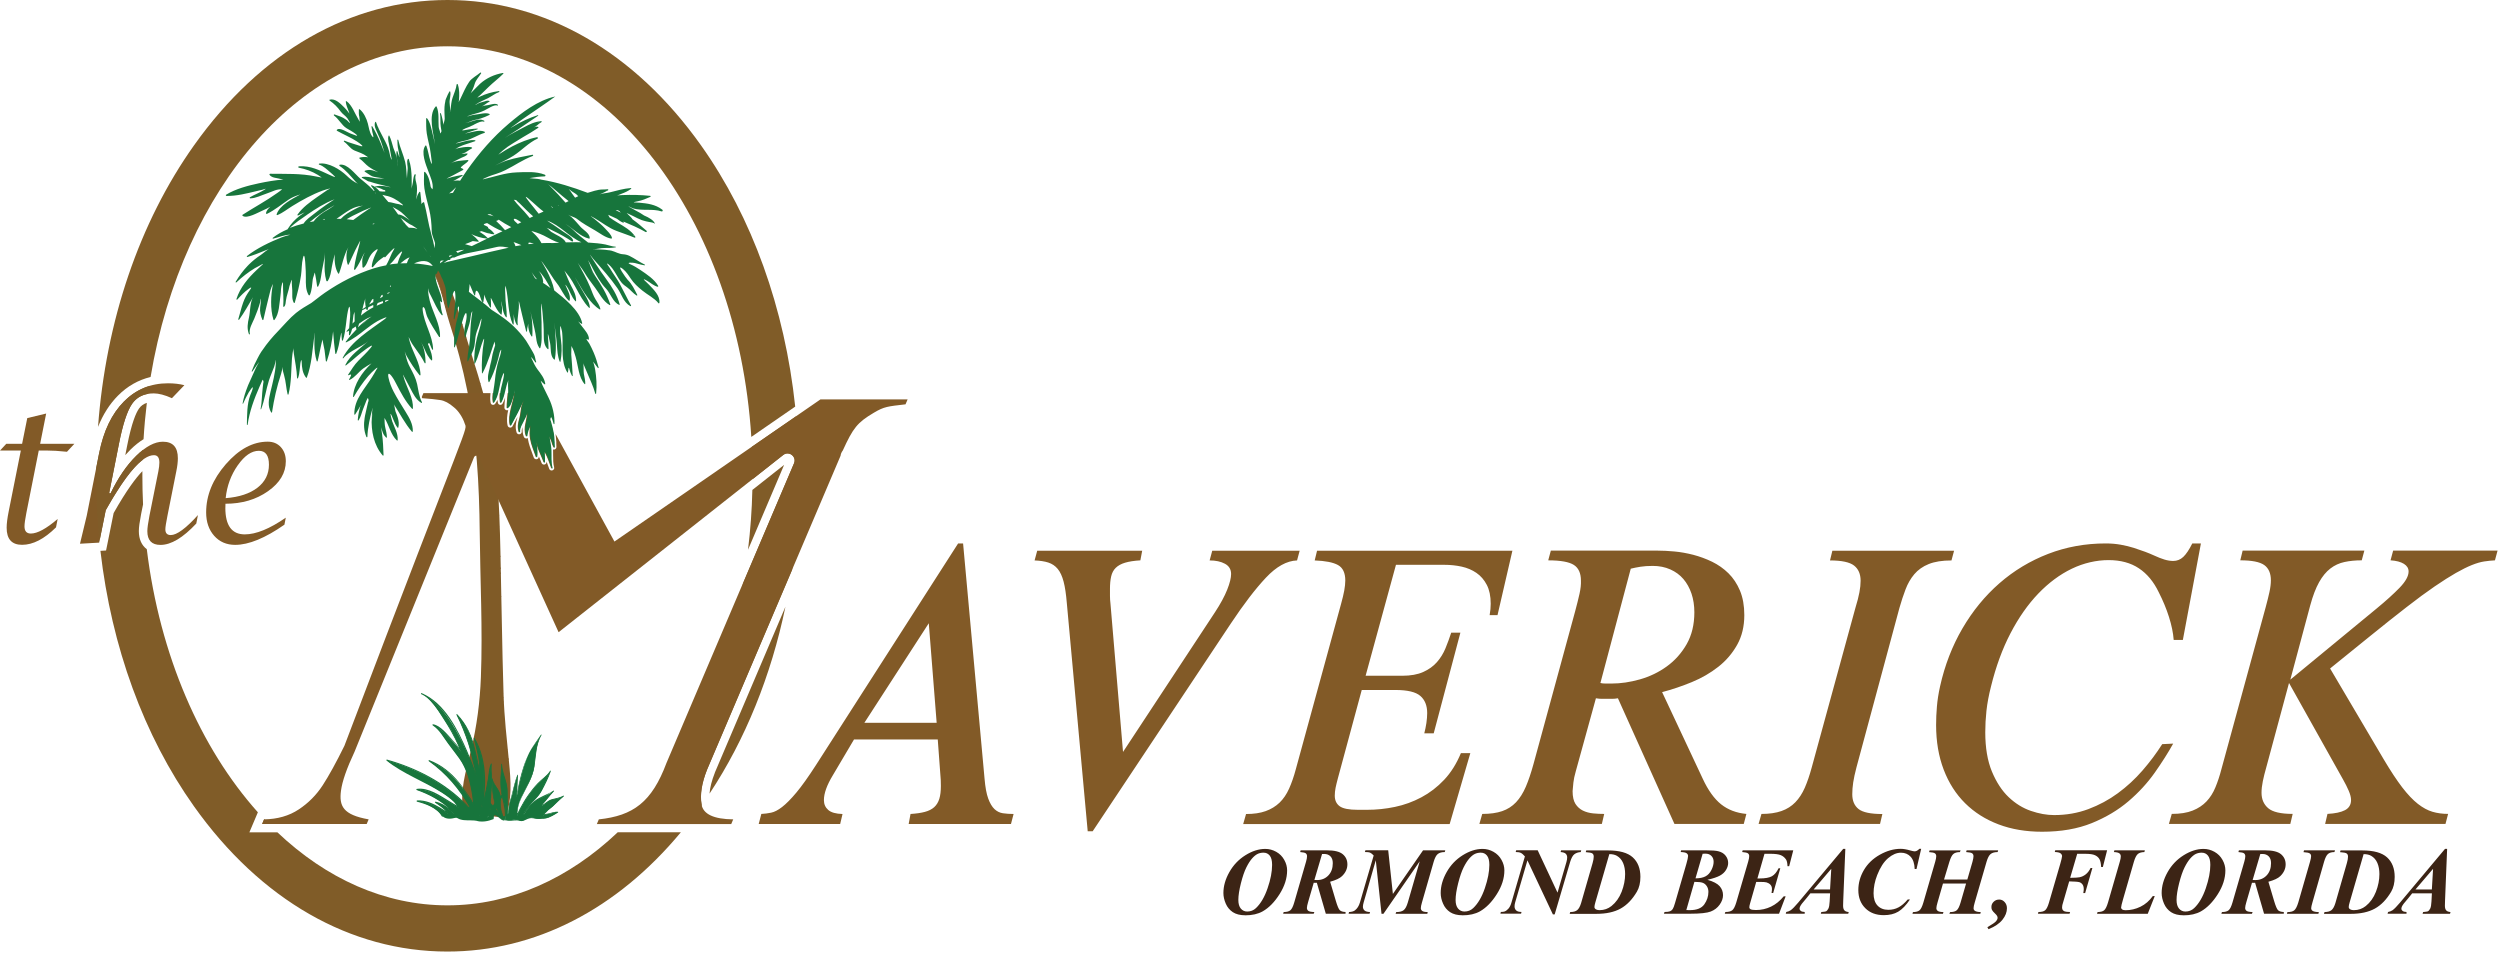 <svg viewBox="0 0 594 227" fill="none" xmlns="http://www.w3.org/2000/svg"><path d="M110.61 193.22c-1-4.19.03-8.22 1.1-12.29 1.33-5.08 2.37-9.8 2.75-15.12 1.01-13.95-.05-28.2-.09-42.19-.04-15.73-2.2-32-7.34-46.86-1.33-3.84-2.23-9.22-4.29-12.48l1.03-2.05c3.6 5.97 5.18 12.63 7.15 19.23 2.08 7 4.41 13.83 5.51 21.13 2.39 16.07 2.05 32.49 2.39 48.22.34 8.89 0 17.1 1.03 25.65.68 5.81 1.71 13-.34 17.79l-8.89-1.03h-.01Z" fill="#805B27"></path><path d="M103.68 62.28c2.78 4.84 4.4 10.18 5.92 15.53 1.49 5.27 3.16 10.49 4.56 15.78 2.98 11.26 3.56 23.03 3.88 34.62.31 11.4.36 22.81.48 34.21.06 5.46.38 10.85 1.02 16.27.57 4.76 1.18 9.81-.21 14.48-.1.31-.21.62-.34.93-.25.65.77.91 1.03.28 1.73-4.19 1.35-8.96.92-13.37-.52-5.32-1.12-10.57-1.29-15.92-.36-11.37-.48-22.75-.75-34.12-.26-11.23-.68-22.72-3.14-33.72-1.2-5.38-2.99-10.61-4.59-15.87-1.5-4.93-2.8-9.92-4.9-14.65-.7-1.58-1.52-3.09-2.41-4.56-.07-.12-.25-.01-.18.11Z" fill="#805B27"></path><path d="M102.71 64.3c2.21 3.82 2.77 8.37 4.12 12.52 1.7 5.23 3.1 10.54 4.18 15.94 2.24 11.12 2.86 22.35 2.97 33.66.11 11.5.72 22.99.28 34.49-.22 5.86-.96 11.57-2.33 17.27-1.21 5.03-2.87 9.94-1.73 15.14.11.52.9.3.79-.22-1.23-5.84 1.15-11.64 2.4-17.27 1.2-5.38 1.64-10.82 1.84-16.32.41-11.73-.39-23.46-.48-35.19-.08-10.89-1-21.72-3.24-32.39-1.12-5.34-2.67-10.54-4.46-15.69-1.39-4-2.02-8.34-4.3-11.98-.02-.04-.08 0-.06.03l.02.01Zm13.3 127.65c.54.33 1.12.38 1.75.39.36 0 .72-.02 1.08-.02.53 0 .9.38 1.23.75.24.26.64-.14.39-.39-.56-.56-.85-.61-1.62-.62-.93 0-1.87.23-2.73-.28-.11-.06-.2.1-.1.16v.01Zm-2.74-1.01c.72.19 1.32.13 2-.17.5-.22.79-.16 1.27.1.31.16.57.25.91.19.11-.02.08-.17 0-.2-.5-.21-1.2-.67-1.77-.61-.2.02-.4.14-.58.22-.57.26-1.12.3-1.73.14-.21-.06-.3.27-.09.33h-.01Zm-.73-1.46c.23-.04.51.12.72.18.28.08.55.07.82-.04.03-.01.03-.08 0-.07-.34.04-.66.01-.99-.1-.19-.06-.38-.16-.58-.12-.1.02-.05.16.04.15h-.01Z" fill="#805B27"></path><path d="M112.4 189.77c-.79.08-1.73 0-2.48.32-.05.02-.05.1.01.1.38 0 .76-.09 1.14-.13.44-.04.88-.06 1.33-.11.11-.01.11-.19 0-.18Zm5.24-.34c.51-.1.9-.06 1.31.27.22.18.44.42.71.53.23.1.9.27 1.1.08h-.28c0-.08-.02-.15-.03-.23-.02.03-.05.05-.08.08-.06.05-.02.12.04.15.07.03.13.06.21.06.11 0 .18-.09.19-.19v-.08c-.01-.08-.09-.14-.16-.16-.18-.05-.38-.05-.56-.05-.34-.01-.58-.17-.85-.37-.54-.39-1-.47-1.66-.32-.15.03-.09.26.06.23Zm-2.55-1.05c.64-.28 1.45-.27 2.13-.23.38.03.74.1 1.11.19.18.04.36.16.55.14.06 0 .1-.05.08-.11-.12-.5-1.2-.43-1.57-.43-.77-.01-1.67-.03-2.39.29-.1.04-.01.19.09.15Zm.03 4.39c1.2.3 2.45.19 3.67.34.07 0 .08-.1.02-.12-1.2-.3-2.44-.08-3.65-.39-.1-.03-.15.13-.04.16v.01Z" fill="#805B27"></path><path d="M118.75 192.95c.55-.14.97-.03 1.38.36.17.17.44-.1.26-.26-.5-.48-1.06-.62-1.73-.43-.22.06-.12.39.09.33Zm-5.62-4.82c.4 0 .58.33.9.51.42.24.99.11 1.4-.07.04-.02.02-.09-.02-.09-.55.07-1.08.23-1.53-.19-.23-.21-.42-.36-.75-.37-.13 0-.13.19 0 .2v.01Z" fill="#805B27"></path><path d="M114.71 188.78c.86-.21 1.57-.22 2.42.03.05.01.07-.04.04-.08-.56-.64-1.81-.33-2.52-.16-.13.03-.08.23.06.2v.01Zm-3.75-1.85c.92-.69 1.8-.05 2.8-.19.03 0 .02-.06 0-.06-1.01-.07-1.96-.55-2.86.13-.07.05 0 .17.07.12h-.01Zm1.49-.88c.47-.16.89-.11 1.37-.03.35.06.7.16 1.05.05.06-.02.05-.09 0-.11-.41-.15-.88-.17-1.31-.23-.41-.06-.79-.04-1.17.1-.14.05-.08.28.06.23v-.01Zm5.16 1.24c.39.01 1.15.15 1.39-.3.1-.19 1.3.67 1.49.77.25.13.46-.25.21-.37-.53-.24-1.14-.69-1.74-.72-.04 0-.09.02-.11.06-.23.46-.82.34-1.24.34-.14 0-.13.21 0 .21v.01Zm-1.42-1.96c.65-.02 1.51.4 2.16.19.41-.14.7-.31 1.18-.33.44-.02.94.14 1.38.19.16.02.2-.27.04-.29-.68-.09-1.37-.26-2.04-.07-.55.16-.85.36-1.46.26-.44-.07-.81-.16-1.26-.14-.13 0-.13.21 0 .2v-.01Zm-3.38-3.33c.71-.05 1.42-.14 2.13-.03.41.07.61.39 1.02.31.04 0 .04-.07 0-.08-.44-.06-.74-.38-1.22-.42-.65-.06-1.29.02-1.94.07-.1 0-.1.16 0 .15h.01Zm-1.06 1.96c.64-.42.96-.09 1.58.08.45.12.84-.26 1.29-.26.04 0 .06-.06.02-.08-.19-.09-.3-.1-.5-.06-.09.02-.2.09-.28.13-.36.18-.64.06-.96-.09-.48-.22-.8-.15-1.24.14-.09.06 0 .21.09.15v-.01Zm4.13-2.16c.28-.04.55-.06.83-.05.28 0 .56.12.84.07.04 0 .05-.06.02-.09-.18-.15-.4-.15-.63-.18-.35-.04-.71-.01-1.06.03-.14.02-.14.23 0 .22Zm1.76 2.62c1.03-.16 2.35-.19 3.26.4.18.12.35-.17.17-.29-.99-.62-2.39-.58-3.5-.39-.19.03-.11.31.08.28h-.01Zm-3.4-3.55c1.53-.63 2.93 0 4.46.21.04 0 .05-.05.02-.06-1.46-.39-3.03-.86-4.5-.26-.06.03-.03.13.03.1l-.01.01Zm2.92-1.06c.66-.23 1.38-.43 2.08-.34.48.07.9.28 1.38.11.1-.04.09-.19-.03-.19-.6 0-1.17-.14-1.77-.15-.57-.01-1.18.2-1.71.4-.11.04-.06.21.05.17Zm1.98 1.24c.4-.08.82-.03 1.22.04.11.02.45.08.41-.14-.04-.2-.41-.2-.57-.22-.38-.05-.77-.06-1.14.03-.19.04-.11.33.08.29Zm-5.01-4.8c1.24.37 2.46-.41 3.61.36.04.02.07-.03.04-.06-.89-1-2.5-.09-3.62-.43-.08-.02-.12.1-.03.13Zm-1.55 1.91c.54.03.76.35 1.25.15.22-.09.45-.18.68-.24.45-.12 1.07.29 1.51.35.04 0 .06-.05.02-.06-.55-.22-1.1-.59-1.71-.42-.26.07-.51.2-.77.29-.15.06-.78-.23-.99-.24-.11 0-.11.17 0 .18l.01-.01Zm2.14-4.1c.7-.18 1.38-.47 2.12-.29.43.11.82.3 1.27.34.68.06 1.38-.2 1.99.15.04.02.08-.03.05-.06-.39-.47-1.05-.22-1.57-.2-.72.02-1.33-.42-2.01-.44-.66-.02-1.25.2-1.89.36-.09.02-.05.17.04.15v-.01Zm4.34 4c.48-.12.84-.01 1.27.19.18.08.31-.15.15-.26-.44-.31-.99-.36-1.5-.23-.19.05-.11.35.08.3Zm-2.06-3.19c1.04-.18 2.07.14 3.1-.02.18-.03.14-.33-.04-.31-1.04.1-2.09-.06-3.11.14-.13.02-.07.22.05.2v-.01Zm2.94-2.6c-1.05-.73-2.5-.06-3.67-.12-.04 0-.05.06 0 .06 1.2.23 2.55-.6 3.62.15.06.04.11-.06.06-.1l-.01.01Z" fill="#805B27"></path><path d="M118.34 173.68c.45.07 1.29.54 1.66.11.03-.04.02-.09-.03-.1-.24-.08-.48-.08-.73-.14-.27-.07-.54-.16-.82-.21-.22-.04-.31.3-.09.33l.01.01Zm.68-4.26c-.56-.04-1.1 0-1.64-.18-.03-.01-.06.04-.03.06.44.37 1.14.25 1.68.3.11.01.11-.17 0-.18h-.01Zm-3.23 2.18c.9-.4 1.97-.32 2.92-.17.15.02 1.03.36.98-.06-.01-.1-.06-.18-.16-.21-1.16-.39-2.78-.31-3.89.2-.17.08-.02.32.15.25v-.01Zm3.13 12.47c.62-.29 1.18 0 1.82 0 .22 0 .22-.35 0-.35-.68.02-1.3-.18-1.94.14-.14.07-.02.27.12.2v.01Zm-2.81-15.16c.47-.05.93-.19 1.41-.25.53-.06.87.14 1.27.42.08.05.17 0 .22-.06.13-.18.26-.21.41-.1.09.04.19.02.24-.06 0 0 .06-.15.02-.04.03-.07-.02-.17-.08-.2-.37-.18-.65-.1-.86.24.07-.02.15-.04.22-.06-.52-.32-.58-.44-1.24-.42-.55.02-1.08.23-1.63.3-.12.02-.09.23.03.21l-.01.02Zm-1.87-1.15c.58-.13 1.06-.33 1.67-.24.41.06.8.21 1.22.22.04 0 .05-.06 0-.07-.46-.11-.94-.26-1.41-.29-.54-.04-1 .16-1.52.27-.07.02-.04.13.03.11h.01Zm3.6 12.78c.99-.02 1.81-.57 2.77-.02.2.12.39-.21.18-.31-.41-.21-.84-.34-1.3-.27-.56.09-1.08.33-1.65.37-.15 0-.15.23 0 .23Zm-.53-14.9c.4-.15.86-.12 1.28-.08.24.03.46.08.68.19.1.05.14.09.25.07.05-.01.08-.07.07-.12-.06-.26-.69-.26-.89-.28-.46-.06-.98-.09-1.42.08-.08.03-.04.16.03.13v.01Zm-2.59 1.42c.19-.07.37-.11.57-.13.2-.01.39.04.59.03.05 0 .08-.07.03-.1-.37-.16-.86-.08-1.22.05-.09.03-.05.17.04.14l-.01.01Zm1.02-2.05c.71-.16 1.41-.03 2.13-.1.59-.06.99-.42 1.6-.07.05.03.1-.03.08-.08-.22-.4-.65-.31-1.04-.21-.5.13-.92.25-1.45.24-.47 0-.9-.01-1.35.1-.08.02-.05.14.03.12Zm2.37 1.88c.47-.17.92.03 1.4.04.19 0 .19-.28 0-.29-.51-.01-.97-.21-1.47-.03-.17.06-.1.33.07.27v.01Zm-3.13-4.91c.44.12.82.03 1.26-.07.64-.15 1.2.2 1.83.13.1-.01.11-.16 0-.16-.5-.03-.96-.2-1.46-.22-.55-.02-1.01.28-1.58.12-.13-.03-.18.16-.05.2Zm2.7 1.22c.55-.27 1.07.07 1.61.18.21.05.29-.24.09-.32-.59-.23-1.26-.44-1.85-.13-.18.09-.02.36.16.27h-.01Zm-.12-1.92c.34-.07.64.03.96.13.21.06.46.13.63-.02.04-.03.02-.1-.02-.12-.12-.07-.19-.06-.33-.06-.16 0-.31-.05-.46-.09-.29-.08-.55-.11-.85-.04-.14.03-.08.23.06.21l.01-.01Zm-2.34-.97c1.39-.95 2.56-.18 4.04-.08.21.02.21-.33 0-.33-.76 0-1.44-.26-2.17-.33-.76-.08-1.34.14-1.96.57-.1.07 0 .23.1.16l-.01.01Zm1.44-1.77c.54-.03 1.07.03 1.61.13.32.06.66.17.94-.02.05-.03.04-.09 0-.12-.3-.22-.73-.15-1.08-.17-.49-.03-.98-.08-1.47-.04-.14.01-.14.23 0 .22Zm-.98-2.4c.37-.2.73-.17 1.13-.11.27.04.55.11.81.01.05-.02.06-.1 0-.11-.33-.07-.69-.07-1.03-.11-.36-.05-.68 0-1 .17-.1.05-.01.2.09.15Zm1.57-1.59c.32-.12.66-.1 1-.06.21.03.44.13.66.1.08-.01.16-.12.08-.19-.18-.16-.47-.18-.7-.2-.37-.04-.75-.06-1.11.08-.16.06-.09.33.07.26v.01Zm1.58-3.19c-.32-.16-.64-.23-.99-.22-.37 0-.83.04-1.18.17-.03.01-.04.07 0 .08.3.07.63-.03.94-.06.41-.05.78-.01 1.15.17.09.05.18-.09.08-.14Zm.13.69c-.21-.06-.41-.08-.62-.05-.27.03-.52.16-.79.15-.06 0-.13.03-.16.09-.01.03-.02.05-.03.08-.02.05-.01.11.04.14.02.01.04.03.06.04.05.03.14.04.19 0 .36-.27.83-.39 1.27-.28.11.03.16-.14.05-.17h-.01Zm-4.04-1.53c.42-.2.85-.26 1.3-.2.3.04.59.08.89.04.19-.03.19-.36 0-.39-.36-.05-.77-.02-1.14 0-.41.02-.81.17-1.15.39-.11.07-.01.22.1.17v-.01Zm1.77-2.64c.53-.44.86.08 1.34.3.34.16.96.09.96-.39 0-.05-.03-.1-.08-.11-.22-.04-.41.11-.63.08-.21-.03-.41-.18-.6-.28-.44-.23-.83-.15-1.18.21-.12.12.06.29.18.18l.01.01Zm-1.61-1.08c.16-.37.5-.49.88-.51.37-.01.64.18.97.28.16.04.26-.15.15-.26-.29-.31-.86-.27-1.23-.22-.39.06-.75.29-.82.69 0 .03.04.06.06.03l-.01-.01Zm2.6 2.93c.18-.12.42-.13.63-.18-.09-.07-.19-.14-.28-.21 0 .14.01.25.11.36.07.08.18.08.26.13.31.16.51-.31.19-.44-.04-.02-.09-.03-.14-.04-.02 0-.03 0-.05-.01.11.03.08.14.07.01-.01-.13-.14-.27-.28-.21-.25.1-.5.17-.68.39-.09.11.03.31.17.22v-.02Zm-1.33-6.4c.19-.28.37-.37.71-.27.18.05.29.26.49.31.43.12.9.16 1.31-.03.09-.04.09-.2 0-.24-.26-.11-.46-.11-.75-.1-.19 0-.38-.01-.57-.06-.19-.05-.21-.15-.41-.19-.46-.09-.68.16-.84.55-.01.03.03.04.05.02l.01.01Zm2.61-2.98c-.44 0-.69-.39-1.15-.35-.12.01-.24.08-.33.16-.18.14-.36.16-.55.25-.06.03-.06.12 0 .15.33.15.55-.14.8-.31.25-.17.54.02.76.14.15.08.31.1.48.09.08 0 .08-.13 0-.13h-.01Zm-3.9 1.43c.71-.33 1.45-.32 2.21-.25.58.05 1.17.31 1.74.3.1 0 .14-.13.05-.18-.56-.31-1.4-.32-2.03-.34-.69-.03-1.39.1-1.99.44-.02.01 0 .04.02.03Zm2.8-2.85c.07.01.14.02.21.04l-.09-.09v.01c.03.08.08.12.17.13.2.03.35.1.49.24.19.2.52-.13.3-.31-.24-.2-.49-.29-.79-.29-.06 0-.13.03-.15.09 0 0 0 .01-.01.02.03-.02.05-.04.08-.06l-.21.03c-.09.02-.09.16 0 .18v.01Zm-1.5-2.62c.71-.59 1.63.05 2.44.08.25 0 .25-.38 0-.39-.89-.03-1.77-.44-2.49.26-.04.04.02.09.06.06l-.01-.01Zm-.4 3.11c.6-.04 1.19-.01 1.66.41.05.04.1.04.15 0 .28-.21.66-.16.96-.29.06-.03.03-.12-.03-.12-.26-.01-.52.01-.78.08-.24.06-.21.12-.44-.03-.44-.29-1.04-.19-1.53-.1-.04 0-.03.07 0 .06l.01-.01Zm.28-4.4c.55-.13.93.19 1.46.27.48.07.54-.11.85-.45-.09-.04-.17-.07-.26-.11.02.38.25.61.62.41.19-.1.02-.39-.16-.28-.05-.04-.1-.09-.15-.13-.02-.15-.19-.2-.28-.08-.1.14-.21.28-.31.42-.09.11-.65-.02-.8-.06-.38-.11-.58-.17-.98-.03-.02 0-.01.04.01.04Zm1.01-2.27c.18-.14.38-.2.6-.21.22-.02.48.07.69-.01.04-.02.08-.08.03-.12-.37-.3-1.07 0-1.35.31-.02.02 0 .06.03.04v-.01Zm-2.25 1.47c.57-.49 1.85-.55 2.44-.05.1.08.25-.05.15-.15-.64-.6-2.06-.45-2.67.13-.05.05.02.12.07.07h.01Z" fill="#805B27"></path><path d="M115.9 132.32c.63-.45 1.13-.26 1.8-.07.4.11.77.22 1.16.03.11-.05.06-.19-.03-.23-.53-.21-1.16-.21-1.72-.27-.5-.05-.91.11-1.27.44-.05.04.02.13.07.09l-.01.01Zm.61-2.6c.38.06.77.1 1.15.16.24.04.54.23.78.16.02 0 .04-.03.03-.06-.07-.26-.43-.29-.66-.32-.46-.05-.85-.02-1.3.05v.01Zm1.02-1.08c-.62-.19-1.3-.37-1.94-.2-.3.08-.5.3-.81.17-.09-.04-.16.05-.17.13-.01.1-.05.19.01.28.02.03.06.04.1.03.1-.05.11-.17.15-.27-.07.03-.13.05-.2.08.24.14.45.08.69-.04.66-.34 1.43-.2 2.13-.05.08.02.12-.1.03-.13h.01Zm-.59-1.08c.47-.24.95-.32 1.37.04.15.13.41-.04.29-.22-.4-.59-1.28-.31-1.76 0-.11.07-.01.24.11.18h-.01Zm1.65-2.56c-.45.2-.77.06-1.21-.07-.31-.09-.66-.06-.92.13-.09.07-.04.23.08.19.22-.08.41-.16.65-.15.21 0 .42.1.62.14.31.07.57 0 .82-.2.02-.02 0-.05-.03-.04h-.01Zm-3.91-.45c.37-.04.74-.11 1.12-.09.36.02.75.25 1.09.12.04-.02.08-.07.05-.12-.22-.29-.67-.31-1.02-.32-.44-.01-.88.11-1.26.33-.03.02-.02.08.02.07v.01Zm.42-3.33c.72-.47 1.38.06 2.14.02.15 0 .14-.21 0-.22-.77-.09-1.54-.46-2.24.02-.11.08 0 .26.11.18h-.01Zm1.25-1.96c.49-.21.89-.31 1.43-.28l-.14-.14c.03.3.42.61.72.44.03-.02.04-.05.04-.09-.06-.23-.43-.15-.48-.39-.01-.06-.08-.11-.14-.1-.57.04-.98.2-1.47.48-.05.03 0 .1.05.08h-.01Zm-.66 3.22c.77-.02 2.17-.72 2.76 0 .07.08.2-.02.14-.11-.56-.9-2.12-.07-2.91-.03-.09 0-.09.15 0 .14h.01Zm-1.27-3.89c.67-.86 1.71.1 2.56-.21.09-.03.07-.16-.02-.17-.56-.05-1.14-.15-1.71-.16-.39 0-.67.18-.86.51-.01.02.02.04.03.02v.01Zm1.31-3.77c.51-.33 1.54-.36 2.01.06.18.16.45-.11.27-.27-.61-.54-1.78-.42-2.38.07-.08.06.02.18.1.13v.01Zm-.68-.95c.85.05 1.65-.37 2.51-.14-.04-.07-.08-.15-.13-.22-.04.14-.13.26-.17.4-.03.1.04.22.14.24.15.04.31.04.47.08.25.06.36-.33.11-.39-.16-.03-.32-.03-.47-.06.05.08.09.16.14.24.05-.17.13-.27.15-.45.01-.1-.09-.17-.18-.18-.89-.07-1.73.14-2.57.42-.04.01-.03.07.01.08l-.01-.02Zm1.28 2.89c.23.02.29-.05.32-.28-.02.01-.04.03-.05.04.32.12.7.18 1.03.09.04-.01.04-.08 0-.09-.33-.09-.67-.02-1.01-.09-.03 0-.06.01-.05.04 0 .18-.07.25-.23.27v.01l-.01.01Zm-1.92-5.08c.3 0 .58-.07.87-.16.18-.05.35-.1.54-.13.29-.04.5.1.75.22.07.03.13-.04.08-.1-.59-.72-1.54.04-2.24.1-.05 0-.05.08 0 .08v-.01Zm1.37-.97c.63.02 1.15-.48 1.74-.07.17.12.34-.17.16-.28-.27-.17-.52-.25-.84-.2-.38.06-.67.35-1.06.39-.1.01-.1.15 0 .16Zm-.63-2.35c.28-.21.6-.33.94-.41.44-.1.81.05 1.22.19.06.02.11-.07.06-.11-.64-.53-1.73-.25-2.25.31-.01.01 0 .03.02.02h.01Zm-1.01-.9c.32 0 .65-.05.96-.13.29-.07.91-.3 1.1.04.05.1.2 0 .15-.09-.37-.65-1.69.1-2.2.13-.03 0-.03.04 0 .04l-.01.01Zm1.12-2.1c.24.02.45-.06.68-.12.4-.11.65-.01 1.02.13.12.04.19-.12.11-.2-.45-.48-1.37-.21-1.83.12-.03.02-.02.07.02.07Zm-1.01.92c.3 0 .59-.07.89-.1.29-.03.58 0 .86-.05.12-.02.07-.18-.03-.19-.52-.07-1.27.04-1.74.29-.02.01-.01.05.01.05h.01Zm-.29-3.47c.85-.04 1.96-1 2.67-.19.07.08.19-.02.14-.11-.58-1.05-2.09.11-2.82.28-.01 0-.01.03 0 .03l.01-.01Zm-.21-1.27c.29 0 .59-.07.86-.17.36-.13.75-.28 1.1-.06.12.08.24-.12.11-.19-.7-.41-1.38.28-2.07.35-.04 0-.04.07 0 .07Zm1.29 2.22c.25.04.46.02.69-.08.29-.12.58-.22.86-.33.12-.05.11-.23-.03-.23-.24 0-.46.14-.65.26-.27.17-.53.3-.86.34-.03 0-.04.05 0 .05l-.01-.01Zm-1.28-4.98c.27-.25.76-.24 1.11-.25.32-.01.65 0 .97-.01.19 0 .19-.29 0-.3-.79-.03-1.48.03-2.1.54-.01.01 0 .03.02.02Zm-.53-3.99c.26.04.51 0 .76-.08.16-.04.3-.08.47-.09.16 0 .32.05.48.05.07 0 .1-.09.06-.13-.48-.49-1.23.03-1.76.16-.04.01-.05.08 0 .09h-.01Zm.05 4.94c.14-.18.45-.24.65-.29.56-.13 1.14-.08 1.7.03.16.03.33-.14.23-.3-.09-.14.07-.15.16-.2.19-.12.07-.45-.16-.37-.4.14-.64.39-.35.78.06-.1.12-.2.17-.3-.64-.06-2.1-.12-2.49.61-.03.05.04.09.08.05l.01-.01Zm.23-2.97c.29.09.57.04.86-.04.32-.09.75-.23 1.08-.18.08.01.14-.1.06-.14-.31-.17-.46-.21-.82-.11-.4.11-.74.33-1.17.31-.09 0-.1.13-.02.15l.01.01Zm-1.97-3.49c.54-.39 1.13-.14 1.72-.27.06-.01.06-.1 0-.11-.54-.12-1.33-.04-1.77.31-.04.03.01.1.06.07h-.01Zm.49-2.32c.41-.14.77-.23 1.18-.04.15.07.16.16.31.15.09 0 .17-.02.26-.04.1-.01.1-.19 0-.2-.09-.01-.17-.03-.26-.04-.14-.01-.29-.16-.44-.18-.35-.04-.76.15-1.07.3-.03.01 0 .06.02.05Zm-.77-1c.37-.3.8-.07 1.21-.19.06-.02.06-.1 0-.11-.39-.12-.97-.06-1.27.24-.04.04.02.09.06.06Zm.21-1.52c.43-.36.9-.51 1.46-.41.15.02.21-.19.06-.23-.59-.14-1.18.17-1.57.59-.03.03.01.07.05.05Z" fill="#805B27"></path><path d="M111.73 91.55c.7.06 1.51-.67 2.13-.24.21.15.4-.19.2-.34-.83-.59-1.49.32-2.33.34-.15 0-.15.22 0 .24Zm-.72-3.63c.3.02.59-.05.88-.07.35-.03.71-.04 1.06-.04.14 0 .14-.22 0-.22-.62 0-1.39.02-1.95.32-.01 0 0 .02 0 .02l.01-.01Zm-.53-1.77c.26-.26.59-.31.94-.34.28-.03.59.05.85-.07.05-.02.05-.1 0-.12-.29-.13-.68-.04-.99 0-.34.05-.66.19-.88.45-.05.06.03.14.08.08Zm-1.25-2.24c.17-.06.35-.09.53-.13.12-.03.24-.04.37-.04.12 0 .22.03.33-.02.05-.02.06-.08.01-.11-.16-.12-.41-.06-.6-.03-.25.04-.46.13-.67.26-.03.02-.01.07.03.06v.01Zm.29-1.53c.28-.5.9-.62 1.43-.6.16 0 .15-.23 0-.25-.57-.07-1.31.24-1.45.84 0 .01.02.02.02.01Zm.49 2.02c.48-.2 1.15-.5 1.68-.38.19.04.27-.26.08-.29-.67-.11-1.24.3-1.78.63-.02.01 0 .04.02.04Z" fill="#805B27"></path><path d="M111.25 86.14s.02-.02.04-.01c.03.04.09.05.13.04.12-.03.25-.03.37-.02.15.01.26.09.4.13.18.06.27-.16.17-.28-.21-.26-.74-.19-1.01-.09-.06.02-.1.07-.1.13 0 .02-.03.05-.04.06-.02.03.02.06.04.04Zm-2.75-5.06c.15-.11.37-.13.55-.19.24-.07.49-.11.73-.12.23-.01.45.03.68-.02.1-.02.12-.17.03-.21-.59-.32-1.56.08-2.01.52-.01.01 0 .03.02.02Zm.46-1.97c.39-.18.8-.13 1.21-.2.06 0 .06-.09.02-.12-.4-.22-.93-.02-1.29.22-.06.04 0 .13.06.1Z" fill="#805B27"></path><path d="M109.71 80.42c.17-.13.35-.18.56-.19.16 0 .32.07.46 0 .05-.03.05-.09.02-.13-.12-.14-.4-.11-.57-.09-.22.03-.4.15-.55.32-.05.05.02.15.08.1v-.01Zm-.85-3.02c.15-.12.32-.15.51-.16.17-.01.33.05.49 0 .07-.03.08-.11.02-.16-.17-.12-.41-.07-.6-.04-.18.04-.36.16-.49.29-.04.04.02.1.06.06l.01.01Zm-1.65-1.57c.46-.52 1.11-.52 1.74-.65.1-.02.06-.18-.04-.15-.63.17-1.29.23-1.71.79 0 0 0 .01.01 0v.01Zm-.47-2.21c.17-.3.62-.36.92-.41.16-.02.32-.05.49-.06.1 0 .21.04.3-.02.02-.01.03-.04.02-.06-.12-.21-.74-.07-.93-.03-.31.08-.74.22-.87.53-.02.05.05.1.08.05h-.01Zm-.05-2.02c.33.06.83.01 1.05-.29.02-.03-.01-.07-.04-.06-.13.04-.24.15-.36.21-.2.1-.42.12-.64.1-.02 0-.03.03 0 .04h-.01Zm1.31 4.23c.17-.05.34-.1.51-.13.24-.04.47 0 .71 0 .12 0 .14-.18.03-.21-.41-.1-.91.07-1.26.31-.01 0 0 .03.01.02v.01Z" fill="#805B27"></path><path d="M105.85 71.88c.46-.58 1.32-.41 1.95-.6.18-.06.11-.35-.08-.29-.64.2-1.54.21-1.94.84-.02.04.03.08.06.05h.01Zm-.16-2.24c.47-.05.83-.3 1.26-.46.16-.06.09-.31-.07-.25-.42.15-.77.45-1.21.55-.08.02-.07.16.02.15v.01Zm-.7-1.36c.15-.29.44-.4.74-.43.23-.03.48.04.7 0 .07-.01.09-.12.02-.16-.26-.12-.68-.03-.95.05-.26.08-.49.24-.55.52 0 .02.03.04.04.02Z" fill="#805B27"></path><path d="M105.72 68.29c.11-.27.46-.37.72-.42.13-.02.08-.23-.06-.2-.18.05-.36.11-.52.22-.14.1-.18.21-.2.37 0 .03.04.06.06.03Zm-1.51-2.03c.17-.46.76-.53 1.17-.41.13.04.19-.17.06-.2-.45-.09-1.23.03-1.28.6 0 .03.04.03.05 0v.01Zm7.81 26.98c.66.09 1.28-.25 1.95-.22.1 0 .1-.15 0-.16-.69-.05-1.27.35-1.94.35-.02 0-.02.03 0 .03h-.01Zm-7.09-26.75c.2-.26.67-.17.94-.12.15.03.21-.21.06-.23-.36-.05-.9-.1-1.07.31-.02.05.04.08.07.04Z" fill="#805B27"></path><path d="M119.59 194.9c-.51-.09-1.2-.86-1.65-1.1-.75-.39-1.5-.28-2.29-.28-1.41.01-2.91-.17-4.2-.65-.58-.19-1.34-.58-1.84-1.01.71 0 1.29.14 1.95-.02.66-.1 1.33-.21 2.04-.16.67.04 1.21.28 1.79.48.58.19 1.17.19 1.71.48-.71-.48-1.84-1.16-2.39-1.89-.5-.63-.93-1.95-1.76-2.14 1.04.24 2.3 1.16 3.13 1.88.92.78 2.05 1.99 2.52 3.11.08.05.17.05.25.05-1.6-2.29-1.92-5.66-1.9-8.65.18 1.37 1.64 2.38 1.9 3.8.26 1.27-.1 2.94.32 4.16.17.44.51 1.37.89 1.56 0-.88.07-1.81-.02-2.69-.09-.83-.43-1.37-.6-2.15-.34-1.56-.57-3.27-.46-4.99.07-1.03.23-2.06.22-3.13.01 1.66.65 3.03 1.08 4.54.39 1.51.32 3.28.33 4.89 0 .78-.11 1.76.06 2.5.24-.59.2-1.62.36-2.3.16-.88.53-1.77.73-2.6.28-1.47.68-3.09 1.25-4.46.05.88-.07 1.71-.1 2.59-.08.78-.03 1.91-.27 2.6.45-.74.48-2.01.68-2.84.24-.98.52-1.96.77-2.99.61-2.11 1.25-4.32 2.53-6.09.62-.89 2.01-2.81 2.01-2.81-1.15 1.77-1.46 5.25-1.69 7.45-.35 2.84-2 5.11-3.14 7.56-.61 1.33-.98 2.65-.96 4.17 1.59-3.39 3.48-6.29 6.17-8.76.58-.54 1.49-1.09 1.81-1.82.09-.09-3.39 7.54-1.02 2.26.33-.83-.74 1.57-1.1 2.36-.78 1.57-2.02 2.51-3.09 3.74-.41.49-1.11 1.33-1.19 2.02.86-1.33 1.85-2.66 3.09-3.45 1.32-.84 2.82-1.25 4.1-2.19-1.11 1.09-2.02 2.51-3.09 3.6.95-.35 1.7-1.24 2.65-1.54.95-.25 1.91-.31 2.78-.85-.91.69-1.73 1.63-2.6 2.47-.45.44-2.32 1.54-2.35 2.17.41-.35 1.29-.35 1.83-.5.54-.15 1.16-.5 1.74-.31-.66.45-1.53.99-2.23 1.29-.91.35-1.54.11-2.45.22-.91.11-1.83-.57-2.66-.13-.5.25-.66.64-1.24.65-.42 0-.92-.24-1.33-.28-.62-.04-1.16.21-1.74.21-.33.05-1.05-.32-1.26-.1l-.04.1-.03-.03Z" fill="#17753C"></path><path d="M119.59 194.88c-1.22-.49-1.43-1.24-2.77-1.43-1.61-.22-3.17-.03-4.8-.46-.7-.18-1.35-.51-1.97-.88-.26-.15 1.05-.14 1.03-.13 2.14-.29 3.98-.04 5.99.72.07.03.11-.08.05-.12-1.09-.73-2.11-1.38-2.78-2.53-.13-.22-.31-.56-.46-.76-.39-.49-1.05-.72-.04-.27 1.31.58 2.45 1.69 3.42 2.72.44.47.88 1.85 1.57 1.98.06.01.12-.05.08-.11-1.13-1.75-1.56-3.7-1.78-5.74-.08-.76-.1-1.54-.11-2.3 0 .06.43.84.64 1.16.46.7.88 1.27 1.11 2.1.27.97.07 2.15.12 3.15.05.88.43 2.01 1.1 2.6.05.05.14.02.14-.06 0-.88.14-1.85-.03-2.71-.18-.93-.54-1.81-.73-2.74-.49-2.3-.11-4.78-.23-6.9.11 1.96 1.13 3.75 1.32 5.72.18 1.86-.16 3.77.13 5.62.01.08.13.07.15 0 .27-.92.26-1.89.47-2.83.24-1.08.61-2.11.84-3.2.12-.58.28-1.14.44-1.71-.04.14.45-1.57.45-.99.02 1.42-.04 3.14-.39 4.52-.02.08.1.13.13.06.51-1.08.55-2.3.84-3.45.45-1.78.9-3.56 1.5-5.3.59-1.71 1.54-3.12 2.6-4.55.3-.41.6-.81.9-1.22.22-.3-.44.6-.56.89-1.13 2.74-.76 5.83-1.71 8.61-1.12 3.29-3.43 5.82-3.53 9.44 0 .09.13.13.17.05.91-1.89 1.93-3.7 3.16-5.41.77-1.06 1.65-2.02 2.57-2.94.6-.59 1.54-1.09 1.99-1.82-1.18 1.91-1.79 4.13-3.28 5.88-1.07 1.26-2.6 2.33-3.04 4-.03.11.12.16.17.07 1.39-2.09 2.85-3.42 5.12-4.47.45-.21 2.1-1.52 1.12-.41-.79.89-1.47 1.86-2.29 2.73-.08.08.02.19.11.15 1.33-.62 2.29-1.47 3.77-1.78.3-.06.86-.2 1.13-.34-.39.2-.93.79-1.33 1.19-.85.86-2.84 1.87-3.22 3.08-.02.07.06.12.12.09.73-.38 1.59-.42 2.37-.68 1.64-.55-.44.66-.69.79-1.54.83-3.38.23-4.99.14-.31-.02-.82.3-1.06.43-.73.39-1.28.04-2.02.08-.83.05-1.6.29-2.43.11-.38-.08-.35-.06-.63.1-.07.04 0 .14.06.1.13-.07.95.03 1.26.07.87.1 1.73-.23 2.62.05 1.1.34 1.85-.92 3.25-.61 2.29.5 3.97-.13 5.85-1.38.08-.05.05-.17-.05-.18-.81-.05-1.43.25-2.22.41-.23.05-.79.1-1.01.22.13-.07.93-.98 1.03-1.06 1.3-.99 2.37-2.2 3.64-3.24.09-.07-.02-.2-.12-.15-.9.46-1.79.62-2.76.85-.65.15-1.24.69-1.77 1.06-1.08.76.2-.49.37-.7.63-.77 1.24-1.55 1.93-2.27.07-.07-.02-.2-.11-.14-1.43.96-3.25 1.4-4.57 2.52-.6.51-1.15 1.05-1.62 1.68-.24.32-.48.64-.7.97.34-.48.63-.94 1.01-1.4 1.06-1.29 2.29-2.28 3.11-3.76.79-1.44 1.61-3.08 2.13-4.64.04-.11-.12-.17-.18-.07-.72 1.18-2.06 2.01-3.01 3.01-.78.81-1.47 1.71-2.13 2.62-.77 1.07-1.43 2.22-2.06 3.39-.41.76-.81 2.02-.43-.22.17-.98.6-1.92 1.03-2.81 1.13-2.34 2.49-4.45 2.9-7.06.39-2.51.35-5.17 1.67-7.44.05-.09-.08-.16-.13-.08-1.79 2.48-3.27 4.82-4.2 7.76-.58 1.83-1.06 3.71-1.36 5.6-.21 1.32-.15.95-.08-.14.07-1.21.18-2.43.16-3.65 0-.08-.1-.08-.13-.02-.63 1.63-.94 3.29-1.4 4.97-.19.7-.43 1.38-.59 2.09-.09.41-.23 2.89-.3 1.35-.08-1.75.08-3.49-.08-5.24-.19-1.97-1.18-3.72-1.28-5.72 0-.11-.18-.12-.18 0-.05 2.13-.34 4.17-.07 6.31.25 2.07.98 3.86.94 5.98-.39.28-.59.08-.61-.6-.25-.6-.31-1.15-.34-1.81-.04-.72.07-1.45-.04-2.17-.24-1.66-1.6-2.69-1.98-4.29-.02-.08-.14-.06-.14.02 0 2.83.23 5.72 1.62 8.24-1.13-2.05-3.28-4.01-5.54-4.7-.07-.02-.12.09-.05.12.98.42 1.11 1.41 1.75 2.13.26.3.4.47.72.72.28.23.57.44.87.64.47.3.57.38.31.21-2.42-.92-4.47-.49-6.95-.57-.08 0-.09.09-.04.13 1.22.93 2.71 1.42 4.24 1.57 1.18.12 2.38 0 3.55.17.87.12 1.43.99 2.23 1.27.03.01.05-.04.01-.05h.02Z" fill="#17753C"></path><path d="M117.19 194.64c.35-2.27 1.4-4.46 2.83-6.46-.73.86-2.49 1.63-4.17 6.19.23-.81.37-1.63.55-2.45.33-1.53.19-2.97.49-5.18.19-1.41-.6-4.24-.19-5.13-.49.44-.44 4.78-2.88 12.81.64-2.03 2.8-12.79-1.17-18.99.54 2.4 1.48 4.77 1.23 7.23-1.33-4.58-1.43-8.94-5.35-12.84 2.14 4.21 3.8 9.31 4.61 14.52-.8-2.1-5.67-16.63-13.02-19.48 2.46.87 6.03 7.07 6.35 7.52 1.21 1.67 2.68 5.19 3.26 6.43-.38-.81-5.28-6.43-6.85-6.53.78.47 1.5 1.14 1.92 1.82 1.12 1.81 3.79 5.16 4.47 6.15 1.3 1.86 2.81 5.18 3.32 11.11-.41-.95-1.13-1.8-1.71-2.7-.64-.99-3.95-6.17-8.91-7.85 5.05 3.5 8.28 8.04 10.6 12.6-.07-.13-6.47-8.86-20.63-12.74 3.13 2.62 15.73 7.79 16.94 11.14-2.51-1.3-7.07-4.74-9.81-4.17 5.41 1.81 8.62 5.09 8.96 5.72-.71-.33-2.46-2.41-4.55-2.69.66.43 2.62 1.73 3.13 2.75-1.27-.89-4.87-3.32-7.47-3.04 1.92.43 3.7 1.27 5.01 2.43.36.32.62.66.91 1.01.6.74 1.76.83 2.77.57.3-.08.63-.15.88.01.86.57 2.21.5 2.85.51 2.02.03 1.66.2 2.41.27 1.76.18 3.24-.59 3.23-.54h-.01Z" fill="#17753C"></path><path d="M117.24 194.65c.39-2.36 1.49-4.49 2.85-6.44.05-.07-.06-.14-.11-.09-.58.64-1.27 1.17-1.84 1.83-.94 1.1-1.56 2.44-2.12 3.76.76-1.82.57-4.29.86-6.39.26-1.93-.22-3.86-.03-5.79.01-.11-.16-.16-.21-.06-.49 1.05-.52 2.38-.7 3.51-.52 3.18-1.3 6.3-2.22 9.38-.04.15.18.21.23.06 1.77-5.84 2.09-13.74-1.19-19.08-.07-.11-.24-.04-.21.09.47 1.99 1.11 3.92 1.26 5.98.12 1.67-.27-.56-.35-.91-.21-.86-.4-1.71-.6-2.57-.75-3.12-1.98-5.89-4.23-8.23-.1-.1-.24.03-.18.14 1.11 2.22 2.02 4.51 2.79 6.86.8 2.45 1.11 5.11 2 7.46-.71-1.89-1.41-3.78-2.21-5.63-2.21-5.1-5.39-11.58-10.86-13.84-.15-.06-.22.18-.07.25 2.34.97 3.96 3.86 5.28 5.89 1.32 2.03 2.48 4.09 3.48 6.3.22.48.43.96.65 1.45.31.11.38.08.23-.09-.11-.17-.23-.33-.36-.49-.61-.8-1.29-1.55-1.98-2.3-1.09-1.18-2.76-3.33-4.48-3.61-.16-.03-.25.17-.11.26 1.62 1.09 2.53 2.81 3.66 4.35.88 1.2 1.81 2.35 2.67 3.56 1.76 2.48 2.53 5.57 3.01 8.52.09.61.17 1.23.23 1.84.05.42-.37-.64-.46-.77-.35-.53-.73-1.04-1.08-1.57-.54-.82-1.13-1.61-1.75-2.37-1.89-2.32-4.26-4.26-7.09-5.3-.16-.06-.23.17-.11.26 4.13 2.93 7.32 6.73 9.8 11.13.16.28 1.02 1.3.92 1.17-.09-.13-.19-.25-.29-.37-.51-.63-1.07-1.23-1.64-1.8-5.09-5.15-11.79-8.58-18.71-10.52-.13-.04-.25.14-.13.23 3.91 3.16 8.94 4.94 13.17 7.65 1.02.65 2 1.36 2.86 2.21.25.25.52.75.76.88-.64-.34-1.26-.73-1.88-1.11-2.21-1.33-4.99-3.3-7.72-2.9-.16.02-.12.24 0 .29 2.96 1.03 5.78 2.56 8.07 4.73.22.2.42.42.61.65.12.27.19.26.21-.03-.36-.21-.71-.56-1.03-.83-1.01-.83-2.08-1.51-3.37-1.77-.16-.03-.25.17-.11.26.94.62 1.85 1.28 2.64 2.1.69.71.15.07-.13-.12-.46-.31-.94-.6-1.42-.88-1.61-.95-3.45-1.77-5.36-1.66-.17 0-.22.26-.04.31 2.01.5 4.82 1.5 5.88 3.48.09.17.35.02.26-.15-.84-1.56-2.83-2.51-4.38-3.13-.41-.16-1.89-.24-.87-.2 1.06.05 2.14.52 3.08.95 1.22.56 2.36 1.3 3.46 2.06.12.09.28-.08.2-.2-.7-1.13-1.86-1.92-2.95-2.65.92.62 1.98 1.07 2.9 1.8.42.33.81.71 1.27.98.12.07.27-.07.2-.2-1.36-2.25-4.5-3.83-6.75-4.89-.51-.24-2.79-.88-.87-.6 1.05.15 2.06.65 3 1.11 1.82.89 3.48 2.07 5.27 3.02.1.06.28-.04.22-.17-1.13-2.71-5.08-4.4-7.44-5.72-1.97-1.1-3.97-2.13-5.94-3.22-.8-.44-1.6-.9-2.38-1.39-.31-.19-.6-.4-.9-.61.51.37 1.28.49 1.89.68 4.99 1.61 9.69 4.17 13.75 7.49 1.57 1.28 3.32 2.77 4.45 4.48.1.15.33.02.24-.14-1.27-2.46-2.74-4.79-4.48-6.94-.98-1.22-2.08-2.33-3.23-3.38-.6-.55-1.24-1.06-1.89-1.56-.49-.38-1.38-.68.2.06 3.87 1.81 7.32 6.1 9.18 9.91.06.13.28.07.27-.07-.29-3.1-.85-6.16-2.12-9.02-1.01-2.27-2.74-4.15-4.19-6.13-.84-1.14-1.52-2.4-2.55-3.38-.4-.37-1.24-.63-.33-.15.53.29 1 .71 1.45 1.1 1.61 1.39 3.6 3.2 4.62 5.1.09.16.31.02.24-.14-1.42-3.11-2.94-6.04-4.85-8.88-.97-1.44-2.02-2.85-3.27-4.06-.38-.36-.85-.75-1.34-.96.11.29.32.48.6.57.21.11.41.23.61.36.52.31.99.7 1.45 1.09 5.12 4.33 7.64 11.44 9.95 17.52.06.16.27.1.25-.07-.79-4.86-2.23-9.57-4.36-14.01.46.95 1.41 1.85 1.97 2.83.6 1.06 1 2.23 1.35 3.39.62 2.03.98 4.13 1.55 6.18.04.13.22.1.23-.03.08-1.26-.06-2.44-.32-3.66-.13-.6-.3-1.2-.46-1.8-.08-.3-.78-1.93-.21-.93 1.21 2.16 1.62 4.74 1.8 7.18.26 3.52-.1 7.24-1.01 10.65-.2.76.58-1.14.53-.94.23-.78.44-1.58.64-2.37.29-1.14.55-2.29.78-3.44.3-1.47.52-2.95.76-4.43.06-.38.13-.76.25-1.13-.33 1.03-.08 2.28 0 3.41.21 2.98-.24 6.28-.97 9.16-.03.1.12.13.15.04.95-2.49 2.2-4.2 4.03-6.04-1.56 1.56-2.48 4.11-2.83 6.28-.01.07.09.09.1.03v.04Z" fill="#17753C"></path><path d="m19.01 129.17 1.6-6.65 2.96-14.93c1.04-5.21 2.99-9.27 5.86-12.17 2.87-2.9 6.37-4.35 10.49-4.35 1.43 0 2.72.15 3.89.45l-2.96 3.09c-1.68-.76-3.13-1.14-4.32-1.14-2.29 0-4.01.83-5.16 2.5-1.15 1.66-2.19 4.83-3.11 9.5l-2.33 11.74h.35c1.79-3.69 3.82-6.66 6.09-8.9 2.28-2.24 4.39-3.36 6.33-3.36 2.38 0 3.56 1.31 3.56 3.93 0 .86-.12 1.9-.37 3.11l-2.1 10.54c-.33 1.66-.5 2.74-.5 3.24 0 .91.43 1.36 1.28 1.36 1.44 0 3.6-1.58 6.46-4.75l-.39 2.01c-3.16 3.38-5.99 5.08-8.51 5.08-2.08 0-3.12-1.09-3.12-3.26 0-.72.17-1.94.5-3.67l2.12-10.57c.16-.82.24-1.51.24-2.07 0-1.17-.43-1.75-1.3-1.75-2.74 0-6.55 4.36-11.45 13.08l-1.56 7.7-4.56.26.01-.02Z" fill="#825A27"></path><path d="M33.01 97.1c-.68.98-1.72 3.3-2.79 8.75l-.45 2.28c.39-.44.79-.86 1.19-1.26 1.07-1.06 2.12-1.89 3.15-2.52.17-2.91.44-5.79.78-8.63-.78.25-1.4.69-1.88 1.37v.01Z" fill="#805C28"></path><path d="m23.57 107.59-.69 3.47c0 .66-.03 1.32-.03 1.99 0 5.24.27 10.43.79 15.55l1.49-7.4c3.47-6.17 6.39-10.15 8.78-11.95.02-.8.05-1.59.08-2.38-.53.41-1.07.88-1.62 1.43-2.28 2.24-4.31 5.21-6.09 8.9h-.35l2.33-11.74c.92-4.67 1.96-7.83 3.11-9.5.91-1.31 2.18-2.1 3.8-2.38.09-.62.17-1.24.27-1.86-2.24.69-4.24 1.92-6 3.7-2.87 2.9-4.83 6.96-5.86 12.17H23.57Z" fill="#805C28"></path><path d="m10.95 98.26-4.47 1.08-1.23 6.11H1.49L0 107.05h4.95l-2.89 14.49c-.32 1.6-.48 2.88-.48 3.85 0 2.71 1.22 4.06 3.67 4.06 2.58 0 5.26-1.38 8.06-4.15l.39-1.99c-2.69 2.3-4.82 3.46-6.37 3.46-1.01 0-1.51-.57-1.51-1.71 0-.62.15-1.69.45-3.22l2.94-14.8h1.75c1.44 0 3.09.1 4.95.3l1.77-1.9H9.54l1.43-7.19-.02.01Zm42.6 22.4.02-.97c3.92 0 7.29-.99 10.11-2.98 2.82-1.98 4.23-4.36 4.23-7.12 0-1.38-.4-2.5-1.19-3.36-.79-.86-1.83-1.29-3.11-1.29-3.53 0-6.85 1.79-9.96 5.36-3.11 3.58-4.67 7.39-4.67 11.45 0 2.27.64 4.13 1.91 5.56 1.27 1.43 2.93 2.15 4.98 2.15 3.23 0 7.13-1.6 11.71-4.8l.32-1.66c-3.83 2.65-7.08 3.97-9.74 3.97-3.08 0-4.62-2.1-4.62-6.31h.01Zm2.94-10.1c1.61-2.3 3.28-3.45 5.01-3.45 1.6 0 2.4 1.1 2.4 3.31s-.91 4.05-2.72 5.45c-1.81 1.4-4.33 2.24-7.56 2.49.3-2.91 1.26-5.51 2.87-7.81v.01Z" fill="#825A27"></path><path d="M62.82 194.66h-.07l-.47 1.11h1.6c-.36-.36-.71-.74-1.06-1.11Zm103.73-3.07c.07-.1.13-.2.2-.29-.01-.06-.04-.11-.05-.17-.4-2.31.03-5.07 1.3-8.26l20.2-47.47c1.06-7.28 1.62-14.75 1.62-22.34 0-4.77-.24-9.49-.66-14.15l-10.51 7.25c.11 2.28.17 4.58.17 6.91v.78l7.28-5.74c.33-.26.68-.37 1.03-.37 1.09 0 2.06 1.13 1.55 2.34l-12.13 28.52c-4.27 23.35-14.26 43.45-27.74 57.19h14.63c1.07-1.35 2.11-2.75 3.13-4.18l-.02-.02Z" fill="#805C28"></path><path d="M178.76 116.41c-.11 4.83-.46 9.57-1.03 14.21l8.58-20.17-7.55 5.96Zm-8.91 67.19c-.73 1.84-1.15 3.5-1.27 4.97 8.51-12.87 14.63-28.02 18.04-44.41l-16.78 39.43.01.01Zm-23.1 14.17c-11.55 10.95-25.46 17.34-40.43 17.34-14.97 0-28.85-6.4-40.4-17.34h-6.67l1.65-3.89.37-.88c-13.65-15.27-23.3-37.3-26.39-62.51-1.2-.89-1.89-2.35-1.89-4.3 0-.87.17-2.15.54-4.06l.46-2.28c-.11-2.25-.16-4.51-.16-6.8v-1.1c-1.53 1.58-3.76 4.51-6.83 9.95l-1.49 7.39-.31 1.51-1.34.08c2.64 22.79 10.29 43.89 22.22 60.69 15.81 22.26 37.2 34.52 60.22 34.52 20.79 0 40.25-10 55.47-28.34h-15.04l.02.02ZM35.78 89.57C43.31 44.53 72.04 11 106.33 11c37.82 0 68.86 40.78 72.18 92.81l10.43-7.2c-2.48-23.33-10.21-44.94-22.39-62.09C150.74 12.26 129.35 0 106.33 0 83.31 0 61.92 12.26 46.11 34.52c-13.02 18.32-20.95 41.75-22.82 66.91 1.18-2.95 2.76-5.44 4.73-7.42 2.24-2.26 4.84-3.73 7.77-4.44h-.01Z" fill="#805C28"></path><path d="m180.27 195.77.62-2.38c.79-.04 1.57-.14 2.33-.3.77-.15 1.64-.6 2.61-1.35.97-.75 2.1-1.89 3.39-3.43 1.29-1.54 2.84-3.72 4.66-6.54l33.77-52.65h1.18l5.1 55.89c.17 2.03.46 3.6.87 4.72.41 1.12.91 1.96 1.49 2.51.58.55 1.25.88 2.02.99.77.11 1.61.17 2.52.17l-.62 2.38H215.9l.44-2.38c1.37-.09 2.51-.25 3.42-.5.91-.24 1.65-.62 2.21-1.12.56-.51.96-1.17 1.21-1.98s.37-1.84.37-3.07c0-.4-.01-.87-.03-1.42-.02-.55-.26-3.75-.71-9.61h-19.9l-5.04 8.52c-1.41 2.33-2.11 4.29-2.11 5.88 0 .97.34 1.75 1.03 2.35.69.6 1.81.91 3.39.96l-.56 2.38h-19.34l-.01-.02Zm42.28-24.04-1.87-23.65-15.3 23.65h17.17Zm48.84-40.9-.44 2.31c-1.49.09-2.71.28-3.64.56-.93.28-1.67.69-2.21 1.22s-.9 1.21-1.09 2.05c-.19.84-.28 1.81-.28 2.91v1.72c0 .57.04 1.19.12 1.85l2.98 35.21 21.83-33.16c1.33-2.03 2.3-3.82 2.92-5.38.62-1.56.93-2.81.93-3.73 0-1.1-.49-1.92-1.46-2.44-.97-.53-2.19-.79-3.64-.79l.62-2.31h20.77l-.62 2.31c-2.45.09-4.91 1.45-7.4 4.1-2.49 2.65-5.29 6.3-8.39 10.97l-32.77 49.28h-1.18l-4.97-54.3c-.17-2.03-.41-3.69-.75-4.99-.34-1.3-.8-2.31-1.4-3.04-.6-.73-1.35-1.23-2.24-1.52-.89-.29-1.98-.45-3.26-.5l.62-2.31h24.94l.01-.02Zm87.96 0-3.54 15.33h-1.87c.08-.53.14-1 .19-1.42.04-.42.06-.85.06-1.29 0-1.81-.31-3.3-.93-4.49-.62-1.19-1.44-2.14-2.46-2.84-1.02-.7-2.19-1.2-3.51-1.49-1.33-.29-2.7-.43-4.11-.43h-11.5l-7.21 26.36h8.71c1.99 0 3.65-.3 4.97-.89 1.32-.59 2.42-1.38 3.27-2.35.85-.97 1.52-2.06 2.02-3.27s.95-2.45 1.37-3.73h2.18l-6.34 23.92h-2.24c.21-.79.37-1.61.5-2.44.12-.84.19-1.63.19-2.38 0-1.76-.54-3.12-1.62-4.06-1.08-.94-3.05-1.42-5.91-1.42h-8.02l-5.66 20.94c-.25.92-.43 1.7-.56 2.31-.12.62-.19 1.23-.19 1.85 0 1.1.38 1.94 1.15 2.51.77.57 2.21.86 4.32.86h2.18c2.24 0 4.46-.23 6.65-.69 2.2-.46 4.29-1.22 6.28-2.28 1.99-1.06 3.79-2.44 5.41-4.16 1.62-1.72 2.94-3.83 3.98-6.34h2.24l-4.91 16.85h-49.06l.68-2.38c1.83 0 3.38-.23 4.66-.69 1.28-.46 2.38-1.13 3.3-2.01.91-.88 1.67-1.99 2.27-3.34.6-1.34 1.13-2.87 1.59-4.59l10.76-39.31c.33-1.19.58-2.24.75-3.14.16-.9.25-1.71.25-2.41 0-1.8-.58-3.03-1.74-3.67-1.16-.64-3.01-1-5.53-1.09l.56-2.31h46.45l-.03-.02Zm38.5 64.94-13.43-29.86c-.5.09-.94.13-1.34.13h-2.52c-.37 0-.83-.04-1.37-.13l-4.79 17.37c-.29 1.01-.48 1.89-.56 2.64-.08.75-.15 1.43-.19 2.05 0 1.32.23 2.33.68 3.04.46.71 1.05 1.23 1.77 1.59.72.35 1.53.57 2.42.66.89.09 1.77.13 2.64.13l-.56 2.38h-29.1l.68-2.38c1.87 0 3.44-.22 4.73-.66 1.28-.44 2.38-1.14 3.3-2.11.91-.97 1.69-2.2 2.33-3.7.64-1.5 1.25-3.3 1.83-5.42l9.89-36.27c.41-1.54.76-2.92 1.03-4.13s.38-2.26.34-3.14c0-1.76-.56-3.01-1.68-3.73-1.12-.72-3.15-1.09-6.09-1.09l.62-2.31h25.43c1.16 0 2.47.07 3.92.2 1.45.13 2.94.4 4.48.79 1.53.4 3.03.95 4.48 1.65 1.45.71 2.75 1.62 3.89 2.74 1.14 1.12 2.05 2.5 2.74 4.13.68 1.63 1.03 3.57 1.03 5.81 0 2.69-.57 5.04-1.71 7.07-1.14 2.03-2.63 3.77-4.48 5.22-1.85 1.45-3.94 2.67-6.28 3.63-2.34.96-4.69 1.76-7.06 2.38l9.64 20.55c1.28 2.77 2.75 4.81 4.38 6.11 1.64 1.3 3.64 2.06 6 2.28l-.62 2.38h-16.48.01Zm-17.59-33.49c.33.09.74.13 1.21.13h1.46c2.16 0 4.39-.33 6.72-.99 2.32-.66 4.45-1.68 6.37-3.07 1.93-1.39 3.5-3.15 4.73-5.29 1.22-2.14 1.83-4.66 1.83-7.56 0-1.63-.23-3.12-.68-4.46-.46-1.34-1.1-2.5-1.93-3.47-.83-.97-1.87-1.73-3.11-2.28-1.24-.55-2.63-.83-4.17-.83-1.12 0-2.09.07-2.92.2-.83.13-1.6.29-2.3.46l-7.21 27.15v.01Zm66.43 33.49h-28.85l.68-2.38c1.87 0 3.45-.23 4.76-.69 1.31-.46 2.4-1.16 3.29-2.08.89-.92 1.64-2.07 2.24-3.43.6-1.37 1.15-2.97 1.65-4.82l10.38-37.92c.46-1.5.78-2.74.96-3.73.19-.99.28-1.9.28-2.74 0-1.59-.52-2.79-1.55-3.6-1.04-.81-2.94-1.22-5.72-1.22l.56-2.31h28.92l-.62 2.31c-2.2 0-4 .29-5.41.86-1.41.57-2.55 1.38-3.42 2.41-.87 1.04-1.57 2.24-2.08 3.6-.52 1.37-1.01 2.84-1.46 4.43l-10.2 37.85c-.37 1.41-.63 2.61-.78 3.6-.15.99-.22 1.93-.22 2.81 0 1.54.5 2.71 1.49 3.5s2.88 1.19 5.66 1.19l-.56 2.38v-.02Zm71.96-43.73h-2.18c-.12-1.67-.5-3.49-1.12-5.45-.62-1.96-1.43-3.91-2.42-5.85-1.2-2.51-2.78-4.42-4.73-5.71-1.95-1.3-4.35-1.95-7.21-1.95-2.86 0-5.9.68-8.74 2.05-2.84 1.37-5.49 3.34-7.96 5.91-2.47 2.58-4.66 5.71-6.59 9.41-1.93 3.7-3.47 7.91-4.63 12.62-.54 2.11-.9 4.05-1.09 5.81-.19 1.76-.28 3.46-.28 5.09 0 3.7.53 6.82 1.58 9.35 1.06 2.53 2.38 4.56 3.98 6.08 1.6 1.52 3.36 2.61 5.29 3.27 1.93.66 3.76.99 5.5.99 2.9 0 5.62-.47 8.15-1.42 2.53-.95 4.86-2.2 7-3.77 2.13-1.56 4.08-3.36 5.84-5.38 1.76-2.03 3.33-4.12 4.7-6.28l2.61-.13c-1.2 2.16-2.66 4.46-4.38 6.9-1.72 2.44-3.8 4.71-6.25 6.8s-5.35 3.82-8.71 5.19c-3.36 1.36-7.3 2.05-11.81 2.05-3.81 0-7.27-.58-10.35-1.75-3.09-1.17-5.73-2.84-7.93-5.02-2.2-2.18-3.9-4.84-5.1-7.99-1.2-3.15-1.8-6.68-1.8-10.6 0-1.41.06-2.86.19-4.36.12-1.5.37-3.11.75-4.82 1.12-5.02 2.89-9.61 5.32-13.77s5.36-7.74 8.8-10.74c3.44-3 7.3-5.32 11.57-6.97 4.27-1.65 8.83-2.48 13.68-2.48 1.24 0 2.42.1 3.54.3 1.12.2 2.17.45 3.14.76.97.31 1.87.62 2.67.92.81.31 1.5.59 2.08.86.95.44 1.79.77 2.52.99.72.22 1.42.33 2.08.33.91 0 1.71-.32 2.39-.96.68-.64 1.4-1.71 2.14-3.2h2.05l-4.29 22.92Zm74.77-21.21-.62 2.31c-.83.04-1.68.13-2.55.26-.87.13-1.86.42-2.95.86-1.1.44-2.36 1.07-3.79 1.88-1.43.82-3.11 1.88-5.04 3.2-1.93 1.32-4.16 2.96-6.68 4.92-2.53 1.96-5.45 4.28-8.77 6.97l-9.39 7.6 12.75 21.6c1.62 2.73 3.08 4.94 4.38 6.64 1.31 1.7 2.55 3.01 3.73 3.93 1.18.92 2.34 1.55 3.48 1.88 1.14.33 2.37.5 3.7.5l-.62 2.38h-28.6l.56-2.38c1.82-.09 3.21-.39 4.17-.89.95-.51 1.43-1.31 1.43-2.41 0-.62-.19-1.35-.56-2.21-.37-.86-.81-1.73-1.31-2.61l-12.87-22.99-5.41 20.08c-.33 1.15-.6 2.22-.81 3.24-.21 1.01-.31 1.94-.31 2.77 0 1.54.53 2.76 1.59 3.67 1.06.9 2.99 1.35 5.81 1.35l-.56 2.38h-28.85l.68-2.38c1.99 0 3.65-.26 4.97-.79 1.33-.53 2.42-1.26 3.29-2.18.87-.92 1.58-2.04 2.11-3.34.54-1.3 1.02-2.74 1.43-4.33l10.51-38.45c.37-1.36.67-2.58.9-3.63.23-1.06.34-1.98.34-2.78 0-1.67-.53-2.88-1.58-3.63-1.06-.75-2.95-1.12-5.69-1.12l.56-2.31h28.92l-.62 2.31c-1.49 0-2.86.13-4.1.4-1.24.26-2.36.78-3.36 1.55s-1.89 1.85-2.67 3.24c-.78 1.39-1.49 3.23-2.11 5.52l-4.73 17.64 20.52-16.91c2.2-1.81 4.01-3.45 5.44-4.92 1.43-1.48 2.14-2.76 2.14-3.87 0-.75-.37-1.35-1.12-1.82-.75-.46-1.8-.74-3.17-.83l.62-2.31h24.81v.01Z" fill="#825A27"></path><path d="M295.87 217.47c-1.22 0-2.2-.25-2.95-.74-.75-.5-1.31-1.17-1.68-2.03-.37-.86-.56-1.7-.56-2.51 0-1.65.47-3.3 1.41-4.97s2.21-3.01 3.81-4.01 3.17-1.51 4.73-1.51c.91 0 1.78.23 2.6.69.82.46 1.46 1.1 1.91 1.92.46.82.68 1.65.68 2.49 0 1.88-.6 3.76-1.79 5.64-1.19 1.89-2.53 3.25-4.02 4.1-1.13.63-2.5.94-4.13.94l-.01-.01Zm4.39-14.88c-.58 0-1.08.11-1.49.32-.41.21-.84.56-1.28 1.06-.44.5-.9 1.21-1.36 2.13-.46.92-.89 2.18-1.29 3.76-.4 1.59-.61 2.91-.61 3.97 0 .9.2 1.59.59 2.05.39.46.9.7 1.51.7.82 0 1.51-.27 2.08-.81 1.13-1.07 2.06-2.65 2.77-4.73.72-2.08 1.07-3.93 1.07-5.55 0-1.02-.19-1.75-.57-2.21-.38-.46-.85-.68-1.42-.68v-.01Zm11.88 7.16-1.33 4.57c-.19.64-.29 1.12-.29 1.42 0 .28.12.51.34.68.23.17.71.26 1.43.28l-.16.41h-7.26l.13-.41c.73 0 1.26-.14 1.59-.42.34-.28.65-.91.93-1.89l2.8-9.67c.16-.54.23-.97.23-1.28 0-.31-.1-.52-.29-.68-.19-.16-.64-.26-1.34-.31l.11-.41h6.25c1.79 0 3.04.31 3.77.93.73.62 1.09 1.42 1.09 2.4 0 1.03-.42 1.96-1.27 2.79-.53.52-1.48.97-2.83 1.34l1.36 4.57c.36 1.22.68 1.96.95 2.21.27.25.72.39 1.35.41v.41h-4.69l-2.13-7.36-.37.02c-.08 0-.21 0-.38-.02l.01.01Zm.16-.67c.26.02.48.02.66.02 1.08 0 1.97-.37 2.67-1.11.7-.74 1.04-1.71 1.04-2.91 0-.71-.19-1.25-.56-1.62-.37-.37-.86-.56-1.47-.56-.15 0-.32 0-.52.01l-1.82 6.17Zm17.54-7.04 1.11 10.36 7.17-10.36h5.28l-.13.41c-.73 0-1.28.16-1.66.47-.38.31-.7.93-.97 1.85l-2.78 9.65c-.18.61-.27 1.06-.27 1.36 0 .27.11.49.33.66.22.17.66.26 1.31.27l-.1.41h-7.53l.13-.41c.81 0 1.4-.15 1.79-.46.39-.31.71-.92.98-1.83l2.83-9.77-8.62 12.47h-.46l-1.36-12.72-2.88 10.01c-.12.41-.18.75-.18 1.02 0 .37.13.67.38.9.26.23.69.35 1.31.37l-.11.41h-4.98l.1-.41c.6-.02 1.06-.15 1.38-.38.56-.42.97-1.05 1.22-1.91l3.26-11.14c-.31-.34-.59-.56-.84-.67-.25-.11-.67-.16-1.25-.16l.13-.41h5.38l.03.01Zm17.66 15.43c-1.21 0-2.2-.25-2.95-.74-.75-.5-1.31-1.17-1.68-2.03-.38-.86-.56-1.7-.56-2.51 0-1.65.47-3.3 1.41-4.97s2.21-3.01 3.81-4.01 3.17-1.51 4.73-1.51c.91 0 1.78.23 2.59.69.82.46 1.46 1.1 1.91 1.92.46.82.68 1.65.68 2.49 0 1.88-.6 3.76-1.79 5.64-1.19 1.89-2.53 3.25-4.02 4.1-1.13.63-2.5.94-4.13.94v-.01Zm4.39-14.88c-.59 0-1.08.11-1.5.32-.42.21-.84.56-1.28 1.06-.44.5-.9 1.21-1.36 2.13-.46.92-.89 2.18-1.29 3.76-.4 1.59-.61 2.91-.61 3.97 0 .9.2 1.59.59 2.05.39.46.9.7 1.51.7.81 0 1.51-.27 2.08-.81 1.13-1.07 2.06-2.65 2.77-4.73.71-2.08 1.07-3.93 1.07-5.55 0-1.02-.19-1.75-.57-2.21-.38-.46-.85-.68-1.42-.68l.01-.01Zm13.47-.55 4.71 10.05 2.12-7.29c.11-.4.17-.76.17-1.07 0-.37-.12-.67-.35-.89-.23-.22-.63-.35-1.21-.39l.12-.41h4.78l-.11.41c-.61.04-1.11.21-1.51.51-.4.3-.73.92-1.01 1.83l-3.68 12.48h-.42l-6.05-12.85-2.92 10.01c-.1.35-.14.66-.14.93 0 .4.13.72.39.96s.68.36 1.26.36l-.1.41h-4.91l.1-.41c.42 0 .72-.04.9-.11.31-.12.62-.35.91-.68.3-.34.54-.82.72-1.46l3.19-10.95c-.39-.44-.72-.72-.99-.84-.27-.13-.67-.19-1.2-.2l.12-.41h5.09l.02.01Zm7.6 15.07.13-.41c.73 0 1.28-.15 1.65-.45.37-.3.68-.86.93-1.68l2.73-9.5c.18-.62.27-1.13.27-1.53 0-.34-.1-.59-.31-.75-.21-.16-.74-.27-1.59-.32l.13-.41h5.16c2.72 0 4.68.55 5.89 1.65 1.2 1.1 1.81 2.64 1.81 4.63 0 1.4-.28 2.58-.83 3.52-1.09 1.85-2.38 3.19-3.88 4.02-1.5.83-3.42 1.25-5.77 1.25h-6.31l-.01-.02Zm9.42-14.18-3.31 11.43c-.16.53-.23.9-.23 1.13 0 .21.08.38.26.5.22.17.55.26.99.26 1.04 0 1.98-.33 2.8-.98 1.05-.84 1.85-1.96 2.41-3.38.55-1.42.83-2.82.83-4.21 0-1.01-.16-1.89-.48-2.63-.32-.75-.81-1.32-1.48-1.71-.47-.27-1.06-.4-1.78-.4l-.01-.01Zm17.06-.89h5.96c1.33 0 2.28.07 2.85.21.75.18 1.33.52 1.74 1.04.41.51.62 1.1.62 1.75 0 .53-.16 1.08-.49 1.63-.33.56-.81 1.01-1.46 1.37-.65.36-1.64.69-2.98 1 1.39.39 2.36.9 2.9 1.51s.81 1.33.81 2.14c0 .76-.27 1.52-.8 2.26-.53.74-1.24 1.29-2.12 1.63-.88.34-2.5.52-4.85.52h-6.27l.14-.41c.61 0 1.04-.06 1.31-.17.27-.11.47-.28.63-.52.16-.24.35-.72.56-1.46l2.69-9.27c.27-.94.41-1.57.41-1.89 0-.26-.11-.47-.33-.64-.22-.17-.7-.27-1.43-.3l.11-.41v.01Zm3.15 7.49-1.92 6.7c.37.01.65.02.83.02 1.65 0 2.8-.46 3.45-1.38.64-.92.97-1.91.97-2.96 0-.5-.12-.95-.37-1.34-.25-.39-.57-.66-.96-.81-.39-.15-1.06-.23-1.99-.23h-.01Zm.26-.83c1.01-.01 1.8-.17 2.38-.48.58-.3 1.05-.8 1.4-1.5.35-.69.53-1.35.53-1.96 0-.58-.18-1.05-.54-1.41-.36-.36-.85-.54-1.46-.52l-.61.02-1.7 5.85Zm16.39-5.83-1.68 5.85h.51c1.35 0 2.33-.18 2.95-.53.62-.36 1.14-.99 1.57-1.89h.41l-1.69 5.87h-.39c.07-.39.1-.71.1-.96 0-.41-.12-.74-.36-1s-.55-.44-.94-.56c-.25-.07-.77-.11-1.57-.11h-.87l-1.45 5.06c-.13.44-.19.77-.19.99 0 .17.08.31.24.41.24.15.69.22 1.34.22 1.27 0 2.46-.27 3.58-.81s2.12-1.35 3.01-2.44h.46l-1.57 4.13h-12.89l.13-.41c.76 0 1.31-.14 1.66-.43.35-.29.66-.91.95-1.88l2.83-9.7c.16-.54.23-.97.23-1.28 0-.28-.1-.5-.3-.65-.2-.15-.66-.25-1.37-.31l.12-.41h12.02l-.97 3.77h-.4c-.03-.74-.14-1.26-.34-1.57-.31-.47-.72-.82-1.24-1.04-.52-.22-1.35-.33-2.51-.33h-1.41l.03.01Zm10.91 9.38-.93 1.16-1.07 1.28c-.21.27-.36.52-.46.74-.07.17-.11.34-.11.51 0 .17.09.34.28.49.19.15.5.24.94.26v.41h-4.5l.11-.41c.4-.07.76-.21 1.07-.42.42-.3 1.01-.91 1.79-1.83l10.68-12.75h.5l-.5 12.34c-.02.64-.03 1.03-.03 1.17 0 .5.1.87.31 1.1.2.23.54.36 1.02.4l-.11.41h-6.52l.12-.41c.64-.06 1.02-.11 1.11-.16.21-.1.4-.32.57-.65.17-.33.27-.9.31-1.72l.1-1.92h-4.68Zm4.67-.91.29-4.91-4.19 4.91h3.9Zm21.65-9.65-1.11 4.79h-.43c-.05-1.3-.37-2.28-.96-2.92-.59-.64-1.36-.96-2.31-.96-1.02 0-2.04.44-3.06 1.31-1.01.87-1.88 2.21-2.58 4.01-.57 1.46-.86 2.9-.86 4.32 0 1.27.31 2.25.94 2.92.63.67 1.48 1.01 2.57 1.01.88 0 1.69-.19 2.41-.58.73-.38 1.46-1.01 2.2-1.88h.53c-.92 1.38-1.85 2.34-2.79 2.9s-2.08.83-3.44.83c-1.82 0-3.28-.55-4.38-1.65-1.11-1.1-1.66-2.54-1.66-4.31 0-1.66.44-3.24 1.32-4.75.88-1.51 2.15-2.73 3.81-3.66 1.66-.93 3.3-1.39 4.94-1.39.62 0 1.4.13 2.32.4.47.13.8.2.99.2.37 0 .74-.2 1.12-.6h.41l.02.01Zm5.46 7.28h5.51l1.22-4.21c.16-.58.24-1.02.24-1.32 0-.3-.1-.52-.3-.68-.2-.16-.68-.26-1.45-.31l.12-.41h7.49l-.12.41c-.73 0-1.29.16-1.67.47-.38.31-.7.93-.97 1.85l-2.8 9.65c-.19.63-.28 1.08-.28 1.36s.1.48.3.62c.26.19.73.3 1.41.31l-.11.41h-7.35l.17-.41c.71 0 1.24-.14 1.57-.42.34-.28.65-.9.93-1.87l1.3-4.49h-5.49l-1.29 4.49c-.18.62-.28 1.07-.28 1.37 0 .27.11.48.34.65.23.17.67.26 1.34.27l-.11.41h-7.25l.12-.41c.71 0 1.23-.14 1.56-.42.33-.28.64-.9.92-1.87l2.8-9.65c.16-.56.25-.99.25-1.31 0-.32-.1-.53-.29-.69-.19-.16-.67-.26-1.41-.31l.12-.41h7.37l-.17.41c-.68 0-1.2.15-1.54.44-.35.29-.67.92-.96 1.87l-1.27 4.21.03-.01Zm10.53 11.8-.26-.47c1.13-.65 1.84-1.13 2.11-1.47.21-.26.32-.52.32-.78 0-.29-.19-.61-.57-.96-.38-.35-.63-.65-.76-.89-.1-.19-.14-.42-.14-.71 0-.48.18-.9.54-1.24.36-.35.79-.52 1.31-.52s.93.2 1.29.59c.36.39.55.88.55 1.47 0 .93-.35 1.84-1.06 2.73-.71.9-1.82 1.65-3.33 2.26v-.01Zm21.08-17.89-1.67 5.69c1.13-.01 1.87-.06 2.21-.13.56-.11 1.06-.35 1.51-.71.45-.36.83-.86 1.13-1.49h.43l-1.72 5.95h-.44c.07-.39.11-.69.11-.92 0-.46-.09-.83-.28-1.1-.19-.27-.43-.46-.73-.56-.3-.1-1.11-.17-2.45-.2l-1.36 4.7-.27.94c-.04.19-.06.37-.06.54 0 .26.05.46.15.61.1.15.26.26.48.35.22.08.64.13 1.27.14l-.12.41h-7.52l.12-.41c.73 0 1.26-.13 1.59-.41.33-.27.63-.86.9-1.77l2.69-9.23c.28-.97.43-1.59.44-1.87-.01-.26-.13-.48-.36-.66-.22-.18-.68-.29-1.37-.32l.11-.41h12.32l-1.01 3.98h-.41c-.04-.83-.17-1.45-.39-1.85-.22-.4-.57-.72-1.06-.95-.49-.23-1.28-.34-2.36-.34h-1.9l.02.02Zm16.76 14.23h-12.04l.12-.41c.72 0 1.24-.14 1.57-.42.33-.28.63-.9.92-1.87l2.8-9.68c.16-.53.23-.95.23-1.26 0-.31-.11-.53-.33-.71-.22-.18-.66-.28-1.31-.31l.12-.41h7.24l-.12.41c-.7.02-1.22.17-1.56.47-.34.3-.65.9-.92 1.81l-2.56 8.86c-.33 1.13-.49 1.81-.49 2.06 0 .15.08.29.25.42.17.13.44.2.81.2 1.23 0 2.42-.28 3.56-.84 1.14-.56 2.11-1.4 2.91-2.52h.47l-1.67 4.22v-.02Zm8.5.36c-1.22 0-2.2-.25-2.95-.74-.75-.5-1.31-1.17-1.68-2.03-.37-.86-.56-1.7-.56-2.51 0-1.65.47-3.3 1.41-4.97s2.21-3.01 3.81-4.01 3.17-1.51 4.73-1.51c.91 0 1.78.23 2.6.69.82.46 1.46 1.1 1.91 1.92.46.82.68 1.65.68 2.49 0 1.88-.6 3.76-1.79 5.64s-2.53 3.25-4.02 4.1c-1.13.63-2.5.94-4.13.94l-.01-.01Zm4.39-14.88c-.59 0-1.08.11-1.5.32-.42.21-.84.56-1.28 1.06-.44.5-.9 1.21-1.36 2.13-.46.92-.89 2.18-1.29 3.76-.4 1.59-.61 2.91-.61 3.97 0 .9.2 1.59.59 2.05.39.46.9.7 1.51.7.81 0 1.51-.27 2.08-.81 1.13-1.07 2.06-2.65 2.77-4.73.71-2.08 1.07-3.93 1.07-5.55 0-1.02-.19-1.75-.57-2.21-.38-.46-.85-.68-1.42-.68l.01-.01Zm11.88 7.16-1.33 4.57c-.19.64-.29 1.12-.29 1.42 0 .28.11.51.34.68.23.17.71.26 1.43.28l-.16.41h-7.26l.13-.41c.73 0 1.26-.14 1.59-.42.34-.28.65-.91.93-1.89l2.8-9.67c.16-.54.23-.97.23-1.28 0-.31-.1-.52-.29-.68-.19-.16-.64-.26-1.34-.31l.11-.41h6.25c1.79 0 3.04.31 3.77.93.73.62 1.09 1.42 1.09 2.4 0 1.03-.42 1.96-1.27 2.79-.53.52-1.48.97-2.83 1.34l1.36 4.57c.36 1.22.68 1.96.95 2.21.27.25.72.39 1.35.41v.41h-4.69l-2.13-7.36-.37.02c-.08 0-.21 0-.38-.02l.01.01Zm.16-.67c.26.02.48.02.66.02 1.08 0 1.97-.37 2.67-1.11.7-.74 1.04-1.71 1.04-2.91 0-.71-.19-1.25-.56-1.62-.37-.37-.86-.56-1.47-.56-.15 0-.32 0-.52.01l-1.82 6.17Zm12.09-6.63.12-.41h7.36l-.14.41c-.67 0-1.18.15-1.53.45-.35.3-.66.92-.93 1.86l-2.76 9.65c-.2.68-.3 1.14-.3 1.37 0 .27.1.47.31.62.27.19.77.3 1.51.31l-.11.41h-7.48l.12-.41c.75 0 1.3-.14 1.64-.43.34-.29.66-.91.95-1.87l2.78-9.65c.17-.59.26-1.04.26-1.34 0-.27-.1-.49-.31-.64-.21-.16-.7-.26-1.49-.31v-.02Zm4.86 14.66.13-.41c.73 0 1.28-.15 1.65-.45.37-.3.68-.86.93-1.68l2.73-9.5c.18-.62.27-1.13.27-1.53 0-.34-.1-.59-.31-.75-.21-.16-.74-.27-1.59-.32l.13-.41h5.16c2.72 0 4.68.55 5.89 1.65 1.2 1.1 1.81 2.64 1.81 4.63 0 1.4-.28 2.58-.83 3.52-1.09 1.85-2.38 3.19-3.88 4.02-1.5.83-3.42 1.25-5.77 1.25h-6.31l-.01-.02Zm9.42-14.18-3.31 11.43c-.16.53-.23.9-.23 1.13 0 .21.08.38.26.5.22.17.55.26.99.26 1.04 0 1.98-.33 2.8-.98 1.05-.84 1.85-1.96 2.41-3.38.55-1.42.83-2.82.83-4.21 0-1.01-.16-1.89-.48-2.63-.32-.75-.81-1.32-1.48-1.71-.47-.27-1.06-.4-1.78-.4l-.01-.01Zm11.54 9.32-.93 1.16-1.07 1.28c-.21.27-.36.52-.46.74-.07.17-.11.34-.11.51 0 .17.09.34.28.49.19.15.5.24.94.26v.41h-4.5l.11-.41c.4-.07.75-.21 1.07-.42.42-.3 1.01-.91 1.79-1.83l10.68-12.75h.5l-.5 12.34c-.02.64-.03 1.03-.03 1.17 0 .5.1.87.31 1.1.2.23.54.36 1.02.4l-.11.41h-6.52l.12-.41c.64-.06 1.02-.11 1.11-.16.21-.1.4-.32.57-.65.17-.33.27-.9.31-1.72l.1-1.92h-4.68Zm4.67-.91.29-4.91-4.19 4.91h3.9Z" fill="#3C2415"></path><path d="M117.16 95.68s.08-.02.1-.05c.49-.69.78-1.45.99-2.24h-1.2c-.08.74-.11 1.48.03 2.21 0 .05.05.07.09.07l-.01.01Zm4.99-2.29c-.29 2.49-1.62 5.18-1.05 7.6.01.06.07.1.13.1.04 0 .09-.02.11-.06.69-1.37 1.48-2.68 2.12-4.07.3-.65.6-1.29.93-1.92-.11.3-.22.59-.33.89-.42 1.13-.34 2.36-.69 3.51-.33 1.1-.5 2.02-.16 3.14.02.06.08.09.13.09.07 0 .13-.04.12-.13-.1-.83.45-1.66.8-2.37.28-.58.95-1.72.92-2.34.11 2.06-1.04 3.69-.26 5.74.02.06.07.09.12.09.06 0 .12-.04.13-.12.09-.98.45-1.78.88-2.64-.09.17-.16.33-.19.68-.07.89-.09 1.79.07 2.67.26 1.52.87 2.83 1.36 4.28.02.05.07.08.13.08.05 0 .09-.03.1-.08.23-1.37-.13-2.73-.18-4.11.06 1.88 1.19 3.67 1.8 5.38.02.05.06.08.11.08s.11-.04.11-.11c.02-.59 0-1.16-.03-1.75-.02-.39-.05-.64 0-.64.04 0 .12.12.27.41.57 1.08.91 2.29 1.35 3.42.02.05.06.07.11.07.06 0 .13-.05.1-.13-.37-1.31-.21-2.86-.27-4.21-.05-1.13-.35-2.23-.46-3.35.03.27.51 1.04.59 1.42.11.46.25.85.47 1.26.02.04.05.05.09.05.06 0 .11-.04.11-.1-.02-.33-.03-.65-.04-.96.01-.11.02-.2.01-.25 0-.07-.02-.14-.03-.21-.02-.62-.06-1.24-.18-1.92-.07-.42-.17-.83-.27-1.23l-4.52-8.26h-4.52.01Zm1.02 8.91c-.02-.13-.02-.27-.02-.4 0 .04.02.07.03.11-.02.1-.02.2-.01.29Zm8.31 3.7v.02-.02Zm-12.59-10.31s.07-.02.09-.05c.4-.71.62-1.47.81-2.24h-1.06c-.09.73-.09 1.46.05 2.21 0 .05.06.08.1.08h.01Zm1.59 1.29s.04 0 .06-.02c.51-.37.71-.86.92-1.44.2-.56.5-1.41.66-2.12h-1.51c-.06 1.16-.26 2.3-.25 3.46 0 .06.06.12.12.12Z" fill="#825A27"></path><path d="m194.98 94.87-48.99 33.8L132 103.11c.08.59.13 1.14.15 1.64v.03l.03.18c0 .06 0 .17-.01.31 0 .3.02.6.04.92 0 .16-.05.32-.16.44s-.28.19-.45.19c-.07 0-.13-.01-.19-.03v.13c.02.4.02.82.01 1.24 0 .98 0 1.99.24 2.86.05.19.02.38-.1.53-.11.15-.3.24-.49.24-.26 0-.48-.15-.57-.39-.14-.36-.27-.74-.41-1.11-.08-.21-.15-.43-.23-.64v.15c-.01.33-.28.59-.61.59-.26 0-.49-.17-.58-.41-.18-.5-.4-1-.63-1.53 0 .06-.02.12-.03.17-.05.3-.29.5-.59.5-.27 0-.51-.17-.6-.42-.14-.4-.28-.78-.42-1.16-.37-1-.76-2.04-.96-3.19-.02-.09-.03-.19-.04-.28-.1.07-.22.11-.35.11-.26 0-.49-.16-.59-.41-.31-.82-.35-1.57-.28-2.29-.15.35-.25.7-.21 1.02.02.17-.03.35-.15.48s-.29.21-.47.21c-.29 0-.53-.18-.61-.45-.36-1.19-.21-2.19.16-3.43.02-.07.04-.15.06-.23l-.33.6c-.28.52-.57 1.05-.84 1.58-.11.21-.32.34-.56.34-.3 0-.55-.2-.62-.48-.28-1.21-.13-2.46.14-3.7-.09.05-.18.07-.28.07-.33 0-.62-.28-.62-.62 0-.72.07-1.44.14-2.13 0-.09.02-.19.03-.28-.15.48-.34.96-.6 1.43-.11.19-.31.31-.53.31-.29 0-.54-.2-.59-.48-.04-.23-.08-.46-.1-.7-.15.32-.33.62-.54.92-.12.16-.3.26-.51.26-.29 0-.53-.2-.58-.49-.14-.78-.11-1.54-.03-2.3H100.6l-.39.91c.03.1.06.19.09.29 1.84.13 3.28.28 4.29.44 1.05.16 2.12.73 3.23 1.7.54.42 1.04.98 1.52 1.7s.83 1.43 1.06 2.15c.64 1.98 1.96-3.83-28.57 76.6-1.96 3.98-3.68 7.11-5.17 9.4-1.49 2.29-3.38 4.2-5.68 5.72-2.3 1.53-5.05 2.31-8.23 2.36l-.47 1.11h24.84l.47-1.11c-6.12-1.08-7.05-3.18-6.57-6.83.29-2.2 1.36-5.28 3.23-9.26l28.36-69.9c.2-.54.95-.57 1.2-.05l18.91 41.57 53.35-42.1c1.36-1.07 3.26.37 2.58 1.97l-30.3 71.21c-3.47 9.29-7.9 12.53-16.07 13.39l-.47 1.11h31.93l.47-1.11c-4.62-.05-7.13-1.23-7.53-3.54-.4-2.31.03-5.07 1.3-8.26l31.74-74.6c.04-.42.22-.83.53-1.25 2.44-5.33 3.42-6.62 7.35-8.95 2.49-1.49 3.33-1.52 7.55-2.01l.5-1.18h-20.69l.02-.02Z" fill="#825A27"></path><path d="M157.29 49.77c-1.57-1.19-3.46-1.44-5.37-1.61-.44-.04-.88-.04-1.13-.06-.05 0-.1-.01-.15-.02-.15-.03.03-.09.86-.25 1.05-.19 2.07-.63 3.03-1.06.13-.06.05-.23-.06-.24-2.19-.22-4.38-.27-6.58-.18-.44.02-.89.05-1.33.08.37-.03.82-.29 1.16-.41.8-.29 1.54-.64 2.22-1.14.08-.06.06-.21-.06-.2-1.69.13-3.29.59-4.93 1.01-.77.2-1.77.23-2.47.5.69-.27 1.34-.63 1.99-.97.15-.08.04-.28-.11-.26-.76.11-1.47 0-2.23.17-.06.01-.12.03-.18.05-.41.07-.86.19-1.35.35-.32.09-.65.19-.97.29-3.57-1.35-7.23-2.51-10.98-3.13-.6-.17-1.3-.24-1.95-.27-.3-.03-.61-.07-.91-.1 1.19-.23 2.41-.37 3.62-.41.24 0 .26-.32.05-.4-2.11-.83-4.47-.63-6.7-.55-2.77.1-5.26 1.05-7.93 1.63-.65.14 1.39-.71 1.35-.69.55-.22 1.11-.39 1.67-.57.79-.25 1.51-.54 2.25-.91 2.17-1.08 4.2-2.52 6.48-3.36.18-.07.11-.33-.08-.29-2 .41-4.01.72-5.96 1.33-1 .32-1.95.77-2.89 1.23 1.44-.78 2.96-1.43 4.34-2.32 1.98-1.26 3.57-3.09 5.73-4.07.2-.09.05-.38-.14-.34-1.98.39-4.04 1.23-5.83 2.16-1 .52-1.97 1.11-2.92 1.72l-.42.27c.67-.69 1.43-1.32 2.24-1.9.98-.66 1.9-1.21 2.35-1.48.45-.27.88-.54 1.3-.8 1.24-.72 2.47-1.43 3.57-2.19.09-.06.09-.21-.03-.24-.4-.1-.65 0-1.05.15.68-.25 1.21-.93 1.87-1.28.1-.05.06-.22-.06-.22-1.5.1-2.82.76-4.13 1.46-1.52.81-3.12 1.58-4.54 2.54.33-.22.8-.54.93-.62.79-.49 1.58-1.01 2.36-1.52 1.56-1.03 3.09-2.09 4.63-3.14.07-.05.03-.18-.06-.15-2.11.68-3.94 1.53-5.82 2.68-1.58.97.29-.32.62-.57.71-.55 1.45-1.06 2.18-1.57 2.39-1.65 4.82-3.26 7.16-4.97v-.02c-.01 0-.03.02-.04.03-.02 0-.05.01-.07.02v-.01c-4.05.92-7.78 3.77-10.89 6.4-3.82 3.23-7.12 7.06-9.99 11.15-.56.79-1.1 1.61-1.61 2.43-.39-.06-.7-.06-1.14-.01-.17.02-.34.07-.51.13.74-.4 1.47-.87 2.19-1.27.12-.07.03-.23-.09-.21-.81.13-1.6.32-2.39.5-.24.05-.65.2-.97.3-.1.02-.2.03-.29.04.09-.05.22-.11.42-.2 1.19-.56 2.31-1.24 3.48-1.83.07-.04.09-.16.03-.21-.33-.28-.79-.19-.45-.53.51-.51 1.19-.84 1.65-1.4.06-.08.03-.23-.09-.22-1.43.14-2.97.14-4.23.86.91-.52 1.76-.92 2.7-1.39.51-.25 1.14-.38 1.45-.89.04-.07-.01-.15-.09-.15-.34-.01-1.98.32-1.01.03.75-.22 1.43-.88 2.13-1.22.11-.06.06-.2-.03-.24-.71-.3-3.45.08-3.97.47 1.34-1.01 3.22-1.35 4.76-1.94.13-.05.1-.21-.03-.23-1.13-.14-2.23.22-3.32.5-.63.16-2.14.54-.44-.05.49-.17 1.01-.27 1.52-.38 1.58-.36 2.94-1.34 4.49-1.81.12-.04.16-.22.04-.28-1.18-.55-2.85.08-4.04.3-.18.03-.34.08-.5.13-.03 0-.06 0-.1.01.25-.09.5-.19.75-.28.73-.27 1.46-.48 2.19-.73.09-.03.08-.18-.02-.18-.66.02-1.3.1-1.95.19-.37.05-.73.11-1.09.19-1.45.28.37-.53.82-.66.22-.06.53-.21.88-.39.11-.04.22-.08.32-.14.08-.04.22-.12.39-.22.83-.42 1.71-.81 2.12-.61.15.07.27-.13.13-.22-.09-.06-.2-.09-.3-.14-.02 0-.08.02-.16.04h-.09c.12-.02.21-.04.24-.04-1.25-.5-3.02.57-4.23.7.65-.07 1.52-.59 2.21-.73.49-.1.97-.2 1.45-.35.74-.23 1.43-.52 2.12-.86.12-.06.07-.22-.03-.26-.92-.35-2.21.08-3.11.16-.48.04-.95.13-1.41.27-1.51.49-.23-.07.54-.28.48-.13.9-.25 1.31-.38.02 0 .04 0 .06-.01.02 0 .04-.02.06-.02.47-.15.93-.32 1.44-.57.59-.28 2.39-1.49 2.99-1.13.14.09.25-.12.13-.22-.54-.41-1.61-.03-2.2.09-.52.11-1.1.11-1.59.33.67-.31 1.15-.81 1.81-1.13.08-.04.05-.16-.02-.18-.47-.15-.89.03-1.34.18-.32.11-.64.19-.97.27-.22.06-1.57.89-.84.36.84-.61 1.92-.99 2.84-1.46.88-.46 1.68-1.11 2.62-1.45.12-.04.11-.26-.03-.24-1.62.21-3.07.64-4.56 1.34-1.04.49-.34.05.19-.45.63-.59 1.24-1.2 1.86-1.81 1.14-1.12 2.44-2.07 3.55-3.2.08-.08 0-.2-.11-.18-2.02.36-3.87 1.19-5.41 2.57-.55.49-1.03 1.07-1.57 1.58-.96.9-.82 1.1-.24-.12.23-.48.4-.96.55-1.47.3-.98 1-1.62 1.51-2.47.08-.14-.1-.26-.21-.16-.82.71-1.97 1.25-2.61 2.16-.84 1.2-1.42 2.64-2.06 3.95l-.45.9c.03-.18.05-.36.07-.53.11-1.24.12-2.5-.28-3.69-.05-.16-.27-.12-.28.04-.08.92-.68 2.28-.97 3.16-.28.84-.34 1.75-.46 2.62-.05.33-.1.66-.18.98.16-.68 0-1.71-.05-2.41-.07-.9.34-1.77.15-2.66-.02-.1-.16-.11-.21-.03-.29.51-.51.98-.69 1.45-.11.23-.21.47-.26.72-.01.06-.01.13-.02.19-.19.83-.24 1.68-.19 2.75.02.45.04.9.05 1.35 0 .4-.31 1.25-.28 1.46-.17-.92-.31-1.85-.62-2.73-.05-.13-.24-.08-.21.06.18 1.03 0 2.06.17 3.09.07.4.13.75.18 1.07-.06.19-.18.35-.21.56-.06-.16-.1-.23-.1-.11.01-.36-.33-1.01-.36-1.47-.12-1.58.15-3.28-.47-4.78-.04-.09-.16-.15-.24-.06-1.85 2.05-.53 6.42-.15 8.95-.18-.84-.38-1.68-.59-2.51-.28-1.1-.57-2.76-1.32-3.65-.07-.08-.21-.01-.21.09.02 1.16-.03 2.36.15 3.51.25 1.62.75 3.16.94 4.8.06.55.6 3.82-.08 1.75-.39-1.18-.52-2.42-.96-3.59-.04-.11-.18-.13-.25-.03-1.1 1.54.14 4.52.73 6.09.47 1.26 1.24 2.89.99 4.26-.32-.27-.49-.6-.51-1-.1-.49-.18-.93-.33-1.4-.2-.62-.48-1.22-.92-1.7-.09-.1-.25-.02-.25.1-.01 1.27-.11 2.5.07 3.76.24 1.67.74 3.31 1.13 4.95.41 1.73.58 3.44.61 5.21.02.99.55 1.91.79 2.85v.05c-.05.4-.08.79-.1 1.19-.19-1.14-.48-2.28-.78-3.32-.73-2.48-1.04-5.06-1.71-7.56-.02-.07-.1-.1-.16-.07-.36.22-.26.13-.52.48.12-.16-.21-2.44-.23-2.81 0-.14-.18-.19-.26-.07-.29.42-.45.8-.59 1.28-.33 1.05-.05-.05-.01-.43.07-.77.13-1.63.03-2.4-.11-.87-.53-1.58-.26-2.51.05-.16-.19-.27-.27-.11-.39.79-.29 1.57-.52 2.43-.13.51-.2.81-.22.95.02-.17.06-.52.06-1.05.01-1.23-.01-2.32-.14-3.42 0-.08 0-.15-.02-.23-.04-.23-.08-.48-.12-.71-.01-.07-.03-.14-.04-.21-.03-.14-.05-.29-.09-.43-.02-.06-.04-.12-.07-.19-.06-.26-.11-.51-.2-.77-.03-.11-.19-.14-.25-.03-.36.7.05 1.69-.04 2.46-.08.71-.12 1.41-.16 2.11-.16-1.32-.11-2.61-.43-3.91-.44-1.78-1.24-3.45-1.64-5.22-.03-.12-.22-.09-.21.03.02.84.03 1.5.23 2.32.14.58.24 1.16.26 1.75 0 .2-.56-1.66-.48-1.37-.03-.13-.2-.09-.21.03-.13 1.01.26 2.03.28 3.06.02 1.14-.02-.15-.04-.31-.04-.41-.09-.81-.16-1.21-.15-.81-.59-1.64-.84-2.43-.31-1-.48-1.91-.95-2.86-.04-.09-.17-.06-.19.02-.28.84.14 1.85.26 2.69.02.11.04.22.06.34 0 .13.02.26.05.41.13.71.26 1.43.39 2.14-.03.29-.37-.64-.45-1.14-.39-2.24-1.67-4.07-2.61-6.05 0-.03-.02-.05-.03-.08-.06-.2-.17-.39-.27-.58-.14-.32-.26-.65-.37-.99-.03-.11-.16-.09-.2 0-.25.58-.08 1.18.16 1.74.56 1.28 1.14 2.47 1.54 3.82.15.51.35 1.21.5 1.67 0 .02.01.05.02.07-.29-.76-.59-1.51-.9-2.26-.57-1.39-1.24-2.73-2-4.03-.07-.12-.22-.03-.2.09.06.41.12.82.2 1.23.03.15.6 1.97-.11.94-.56-.82-.72-1.97-.95-2.92-.3-1.18-.98-2.64-1.94-3.4-.08-.06-.19-.03-.2.08 0 .63-.06 1.14.12 1.74.03.38.06.76.1 1.14-.11-.21-.24-.42-.35-.6-.82-1.33-1.49-3.34-2.79-4.28-.08-.05-.2.02-.19.11.07.81.42 1.56.7 2.31.3.8.23.62-.11.15-.3-.42-.65-.79-1.01-1.16-.87-.86-2.06-2.11-3.38-1.79-.11.03-.12.17-.03.23 1.07.73 1.87 1.55 2.62 2.6.45.62 1.16 1 1.63 1.66.15.21 1.06 1.65.24.8-.41-.42-.18-.23-.7-.61-.8-.59-1.71-.82-2.63-1.16-.17-.06-.24.18-.11.27 1.15.83 1.77 2.25 2.94 2.99.75.47 1.5.82 2.2 1.39 1.1.89-.67.06-1.12-.08-.7-.2-2.7-1.64-3.36-.91-.06.07-.05.17.03.22 1.57.89 3.23 1.55 4.75 2.54.89.58 2.18 1.57.39.94-1.09-.38-2.25-.64-3.31-1.12-.16-.07-.29.14-.14.24.93.64 1.43 1.64 2.48 2.09 1.08.46 2 .68 2.97 1.42.09.07.18.12.26.19-.67-.14-1.32-.08-1.99.06-.13.03-.13.2-.03.26.8.56 1.37 1.34 2.15 1.91.71.52 1.5.9 2.27 1.33.02 0 .03.01.05.02-.43-.17-.85-.32-1.3-.45-.64-.19-1.25-.16-1.88.04-.12.04-.15.2-.03.26.45.27.87.6 1.32.87 1.05.64 2.33.38 3.45.9-.58-.27-1.67-.1-2.32-.23-1.1-.21-2.02-.47-3.13-.29-.1.02-.09.15-.02.19.32.2.64.37.97.53.18.13.37.25.57.32.13.05.27.07.4.09 1.27.46 2.6.7 3.99 1.06.36.09.59.16.75.2.04.02.08.04.12.06-.3-.05-1.09-.22-1.31-.25-.82-.1-1.62-.17-2.41.08-.03 0-.03.03-.03.05-.23-.15-.48-.28-.74-.37-.12-.04-.19.12-.11.2.35.39.58.76.8 1.15h-.18c-.12-.13-.24-.27-.36-.4-.86-.94-1.92-1.72-2.89-2.55-1.19-1.01-3.04-3.59-4.84-3.28-.15.03-.14.23-.04.3 1.52 1 2.56 2.34 3.76 3.68.16.18.38.41.62.54-1.06-.45-1.9-1.14-2.72-1.93-1.53-1.46-4.27-3.15-6.48-2.86-.14.02-.19.21-.03.26.99.29 1.9 1.2 2.66 1.84.36.3.71.62 1.04.96.42.42-1.04-.28-1.19-.35-2.44-1.11-4.55-2.25-7.32-2.06-.18.01-.24.29-.04.33 1.63.31 3.12.86 4.54 1.72.31.19.6.39.89.6-.03 0-.04 0-.07.01-.4-.06-.79-.15-1.19-.23-1.9-.4-3.76-.55-5.62-.61h-.3c-1.66-.05-3.33-.03-5.05-.05-.12 0-.23.15-.15.26.42.56 1.06.66 1.72.78.52.1 1.05.22 1.57.34-1.97.14-3.91.48-5.84.89-2.55.54-5.52 1.32-7.76 2.7-.14.09-.08.3.08.3 2.42.04 4.81-.59 7.15-1.15.47-.11.94-.23 1.41-.33.45-.1 1.2-.45.44.03-1.09.68-2.31 1.11-3.42 1.75-.13.07-.07.28.07.28 1.36-.04 2.56-.71 3.84-1.13.68-.22 1.33-.52 2-.76.56-.2 1.13-.29 1.73-.27-.33.31-.71.57-1.08.83-2.65 1.9-5.55 3.45-8.29 5.21-.11.07-.1.21 0 .28 1.03.75 3.69-.83 4.71-1.26.64-.27 1.25-.58 1.86-.91-.48.42-.92.9-1.03 1.49-.03.15.11.26.25.19 1.83-.89 3.44-2.24 5.12-3.37.83-.56 1.68-.88 2.64-1.19.05-.02.1-.03.16-.05-2.16 1.18-4.94 2.61-5.65 4.73-.03.1.08.22.18.18 1.27-.5 2.43-1.46 3.59-2.17 2.28-1.4 4.63-2.71 7.15-3.64.55-.2 1.11-.35 1.68-.49.41-.1-.29.18-.5.32-.8.57-1.62 1.11-2.43 1.67-1.71 1.2-3.51 2.48-4.71 4.21-.06.09.04.24.15.2.27-.1 2.21-1.12 1.29-.55-.32.2-.64.42-.95.66-1.13.88-2.06 1.88-2.81 3.1-.01.02 0 .03 0 .05-1.29.55-2.5 1.22-3.56 2.05-.09.07 0 .21.11.19 1.42-.33 2.61-.93 4.08-.93-.71.19-1.39.35-2.08.63-2.8 1.11-5.87 2.57-8.23 4.43-.11.08 0 .25.13.22 1.38-.4 2.71-.92 4.04-1.47.4-.16.8-.32 1.21-.43-.67.18-1.53 1.05-2.11 1.43-1.05.69-1.96 1.43-2.78 2.24-.12.12-.24.24-.36.37-1.05 1.1-1.96 2.34-2.82 3.76-.07.11.08.22.17.14 1.35-1.26 2.79-2.41 4.38-3.37.32-.18.64-.35.97-.51.08-.04.56-.34.82-.46.05-.02.1-.03.15-.05.03 0 0 .05-.12.17-.45.42-.91.84-1.36 1.26-2.07 1.95-3.95 4.17-4.83 6.92-.04.12.12.21.21.12.83-.92 1.66-1.79 2.66-2.52 1.31-.95.25.36-.12.92-.7 1.05-1.11 2.11-1.44 3.2-.02.05-.03.1-.05.15-.28.94-.51 1.91-.82 2.92-.04.14.14.2.22.09 1.22-1.67 2.19-3.5 3.26-5.27v.02c-.72 1.29-.62 3.39-.94 4.77-.32 1.36-.51 2.58-.01 3.92.05.14.26.09.23-.06-.29-1.17.61-2.57 1.04-3.6.54-1.28 1.03-2.58 1.4-3.92.06-.23.05-1.36.14-.57.06.59-.08 1.22-.14 1.8-.12 1.03.13 2.02.53 2.96.05.11.22.07.24-.03.36-1.7.81-3.38 1.2-5.07.15-.64.3-1.28.48-1.92.13-.46.3-.9.51-1.34.03-.05.05-.08.08-.12-.51 2.62-.68 5.91.12 8.46.03.09.16.15.23.06 1.17-1.48 1.15-3.9 1.43-5.7.09-.55.1-1.11.14-1.66.04-.54.49-2.55.47-1.02-.01 1.71.19 3.44.05 5.14 0 .12.14.16.22.09.36-.35.36-.98.42-1.44.15-1.18.64-2.29.85-3.47.04-.23.61-1.81.57-1.43-.07.81.06 1.67.09 2.48.04 1.06-.15 1.96.36 2.92.05.1.21.07.24-.03.6-2.1 1.15-4.25 1.47-6.41.21-1.4.13-2.81.47-4.2.4-1.69.55 1.17.57 1.53.08 1.07.13 2.13.12 3.21-.02 1.37-.06 2.85.65 4.06.06.1.24.12.3 0 .52-1.22.52-2.43.69-3.73.05-.36.37-1.14.45-1.54.02 0 .04-.01.05-.03.2 1.06.41 2.1.53 3.19.01.13.2.22.27.07.48-.93.62-1.96.77-2.98.18-1.28.5-2.52.71-3.8.06-.38.12-1.13.12-1.31 0 .75-.03 1.51-.07 2.26-.07 1.53-.03 3 .39 4.48.05.16.26.18.35.05.64-1.03.77-2.19.97-3.37.12-.75.33-1.49.5-2.24.06-.24.11-.49.17-.73-.07 1.58.04 3.26.83 4.57.05.09.17.06.21-.03.8-2.1 1.06-4.19 2.19-6.17v.02c-.57 1.07-.53 2.85-.14 4.03.03.08.16.12.21.03.53-1.12 1.04-2.26 1.57-3.38.27-.56.56-1.1.85-1.65.27-.49.46-.97.25-.13-.52 2.08-1.13 4.12-1.38 6.25-.02.13.18.21.27.11.8-1.02 1.29-2.23 1.88-3.37.62-1.18.33-.61 0 .25-.32.8-.17 1.64-.14 2.48 0 .16.19.23.31.13.41-.35.64-.79.85-1.29.52-1.31.97-2.2 2.19-2.98.63-.4-.14.85-.17.91-.13.3-.27.6-.39.9-.3.74-.53 1.45-.59 2.24 0 .14.2.23.29.12.57-.71 1.08-1.32 1.83-1.87.29-.2.57-.4.85-.6v-.01c-.01.13.16.24.25.13.46-.51.92-1.03 1.41-1.51 1.47-1.45.41.02.15.59-.44.97-.81 1.94-1.36 2.86-.96.18-1.91.4-2.86.7-4.16 1.31-8.1 3.35-11.68 5.81-.69.47-1.34.98-1.99 1.49-.07.05-.13.09-.15.11-.06.05-.13.09-.18.14l-.39.3c-.18.14-.36.28-.55.41-1.24.73-2.48 1.45-3.61 2.36-1.51 1.22-2.81 2.82-4.16 4.21-1.44 1.48-2.72 3-3.82 4.63-.09.13-.2.26-.28.39-.31.48-.59.99-.85 1.5-.54.98-1.01 2.01-1.42 3.11-.03.1.1.14.16.07.16-.24 2.27-3.31 1.33-1.77-.6.99-.99 2.12-1.5 3.16-.3.61-.57 1.21-.82 1.82l-.15.39c-.5 1.26-.91 2.54-1.18 3.96-.01.08.1.14.13.06.4-.92.83-1.81 1.34-2.68.08-.14 1.11-1.74.95-.99-.12.57-.38 1.12-.59 1.66-.81 2.13-.76 4.76-.81 7 0 .1.17.13.18.02.43-3.15 1.54-6.1 2.81-9 .25-.57.5-1.13.76-1.7.2.25.25.53.14.84-.04.36-.08.73-.13 1.09-.21 1.67-.18 3.38-.5 5.04-.02.09.1.12.13.04.85-2.22 1.14-4.59 1.86-6.85.35-1.1.85-2.15 1.24-3.24.33-.9.46-2.68.37-.69-.1 2.2-.75 4.55-1.26 6.7-.39 1.63-.75 3.35.17 4.86.04.07.19.07.2-.03.48-3.13 1.15-6.09 2.14-9.09.19-.56.28-1.13.36-1.71v.05c-.04.59.17 1.28.36 1.93.45 1.51.48 3.03.84 4.54.03.11.19.11.22 0 .7-2.78.61-5.63.82-8.47.06-.86.2-1.7.37-2.54-.05.26.03 1.04.08 1.36.27 1.93.7 3.83.76 5.79 0 .13.18.15.22.03.24-.64.34-1.27.4-1.94.03-.49.08-.98.15-1.47.03-.25.28-1.58.33-.4.05 1.34.2 2.63 1.05 3.71.05.06.14.02.17-.04 1.14-3.04 1.29-6.3 1.73-9.49.02-.17.05-.74.07-1.05 0-.03.01-.07.02-.1v.43c-.01.78-.02 1.57-.02 2.35.01 1.35.15 2.67.55 3.95.03.1.19.11.22 0 .44-1.7.69-3.44 1.15-5.13-.02.08.47 2.41.49 2.54.11.85.21 1.71.31 2.57.02.13.19.17.24.03.8-2.31 1.23-4.71 1.49-7.13v.17c.1 1.72.31 3.42.51 5.13.02.14.19.17.24.03.5-1.28.73-2.6.97-3.95.39-2.18.2-.17.37.79.02.13.2.11.24 0 .73-2.26.7-4.65 1.18-6.96.52-2.52.58.36.53 1.33-.05.92-.17 1.83-.24 2.75-.2.23-.4.47-.59.7-.07.08.01.19.11.14.15-.07.29-.16.44-.24-.01.32-.02.64 0 .96 0 .12.17.17.23.06.25-.45.4-.95.52-1.45.29-.18.58-.37.87-.57.04.23.1.46.17.69-.93.94-1.8 1.94-2.56 2.96-.06.08.05.16.13.12 1.68-.79 3.12-1.92 4.57-3.06.91-.71 1.83-1.38 2.83-1.96.42-.25 3.29-1.64 1.64-.42-3.52 2.6-7.78 5.13-9.88 9.11-.05.09.08.19.14.11 1.52-1.88 4.45-2.67 5.88-4.04-1.86 1.77-4.25 3.26-5.39 5.62-.04.07.05.19.13.13.89-.68 1.74-1.42 2.58-2.15.71-.61 1.43-1.2 2.2-1.74.28-.2 2.12-1.53 1.1-.28-.89 1.09-1.94 2.06-2.93 3.06-.98.99-1.65 2.15-2.42 3.3-.06.09.05.18.13.13 1.08-.58.33.56.09.99-.05.09.05.18.13.13 1.3-.62 2.1-1.88 3.24-2.72.63-.46 1.32-.83 1.99-1.23-.05.04-.09.07-.12.1-2.08 1.95-4.12 4.88-4.3 7.81 0 .1.14.14.19.05 1-1.74 2.1-3.38 3.41-4.91.52-.61 1.11-1.16 1.7-1.69.59-.49.66-.41.2.24-.29.56-.63 1.1-.96 1.64-1.77 2.9-4.28 5.26-4.24 8.87 0 .11.14.14.2.05.41-.64 1.2-1.86 1.32-2.25-.37 1.17-.6 2.35-.7 3.57 0 .12.15.14.21.06.56-.85.72-1.86 1.11-2.79.18-.41.34-.83.49-1.25.15-.44.34-.87.57-1.27.23.33.25.68.06 1.05-.23 1.09-.51 2.12-.71 3.14-.04.2-.07.4-.1.6-.22 1.45-.22 2.89.42 4.47.05.12.24.12.24-.03.06-2.15.66-4.8 1.21-6.73.02-.04.03-.07.05-.11-.16.74-.19 1.53-.23 2.27-.16 3.19.48 6.55 2.61 9.01.07.08.21.02.2-.08-.07-1.66-.12-3.38-.36-5.02-.09-.54-.15-1.08-.18-1.62.08.46.22.89.38 1.33.17.46.44.79.76 1.13.07.07.2.02.2-.08-.03-.79-.2-1.52-.39-2.29-.16-.67-.15-1.33-.18-2 0-.12 0-.21-.01-.29 1.09 1.69 1.45 3.93 2.94 5.34.08.07.19.02.2-.08.1-1.61-.79-3-1.31-4.48-.12-.37-.22-.75-.3-1.13-.43-1.89.68 1.01.6.81.26.66.54 1.27.96 1.84.05.07.18.08.2-.03.21-.82.1-1.52-.13-2.33-.14-.49-.35-.97-.53-1.45-.15-.4-.22-1.46-.4-1.73 1.44 2.19 2.59 4.52 4.3 6.52.07.08.19.01.2-.08.08-1.7-.83-3.22-1.69-4.62-.99-1.63-2.02-3.18-2.89-4.88-.52-1.02-.94-2.07-1.18-3.19-.28-1.28.13-1.28.83-.31.42.57.75 1.22 1.07 1.84 1.1 2.1 2.08 4 3.68 5.78.08.09.2.01.21-.09.14-2.31-1.33-4.73-2.03-6.87-.06-.2-.12-.4-.17-.6-.04-.15-.11-.33-.16-.45v-.08c.03.06.09.16.2.34.53.95 1.03 1.92 1.54 2.89.68 1.31 1.3 2.66 2.61 3.46.1.06.21-.06.16-.16-.7-1.3-.84-2.87-1.15-4.29-.32-1.46-1.02-2.74-1.72-4.05-.46-.87-.75-1.72-.96-2.68-.07-.34-.16-.68-.27-1.02 0 .01.01.02.02.03.09.24.29.78.41.99.93 1.61 1.93 3.18 3.11 4.62.07.08.21.01.21-.09-.06-2.79-1.76-5.19-2.53-7.81-.62-2.11 0-.6.15-.28.31.63.72 1.2 1.13 1.77.82 1.15 1.62 2.24 2.24 3.51.05.11.22.05.22-.06-.01-1.51-.3-3.72-1.15-4.97.97 1.42 1.25 3.14 2.52 4.38.07.07.19.02.19-.08.07-1.04-.29-1.93-.65-2.9-.06-.16-.11-.32-.17-.48-.24-.31-.21-.54.1-.68.29.47.45 1.09.73 1.58.05.1.21.05.21-.06-.1-3.31-2.15-6.1-2.48-9.37-.1-1.04.42-.68.6 0 .16.58.28 1.18.53 1.73.75 1.6 1.82 3.2 2.77 4.69.07.1.22.06.23-.06.1-2.81-1.72-5.79-2.43-8.46-.23-.86-.37-1.74-.41-2.63-.05-.88.05.04.16.33.14.37.35.75.53 1.1.75 1.46 1.49 3.32 2.57 4.56.08.09.25 0 .21-.12-.3-.84-.43-1.66-.52-2.56-.06-.56-.33-.91.17-.42.07.07.21.02.21-.09-.13-2.2-1.75-4.38-1.56-6.56.15 0 .3-.07.37-.25.08-.2.14-.4.22-.6.17.22.33.49.49.78.12.31.23.6.33.8.1.21.21.42.32.63.21.53.38 1.03.51 1.42.1.33.17.66.22 1 .09.91.09 1.83.23 2.74.05.49.13.97.29 1.45.02.08.14.08.16 0 .19-.75.37-1.49.59-2.23.17-.54.37-1.07.63-1.59.34-.73.37 1.11.37 1.29.04 1.74-.41 3.46-.4 5.21 0 .1.15.12.17.02.17-.75.36-1.49.62-2.22.7-2.03.42.5.38.75-.08.52-.24 1.03-.38 1.54-.58 2.13-.76 4.38-.71 6.59 0 .1.13.11.17.02.87-2.29 1.27-4.73 2.08-7.04.56-1.58.77-1.17.73-.17-.03.7-.24 1.44-.38 2.14-.19.93-.23 1.82-.04 2.75.02.08.15.08.16 0 .25-1.45.95-2.83 1.13-4.28.06-.49.13-.99.23-1.47.25-.54.32-.57.21-.08-.06.45-.12.9-.18 1.36-.2 1.56-.26 3.11-.32 4.68-.07 1.83-.63 3.58-.64 5.42 0 .11.14.11.18.02.39-.96.93-1.83 1.29-2.8.33-.88.32-2.04.46-2.94.14-.91.48-1.79.8-2.65.09-.23.29-.93.45-1.36.03-.07.05-.14.08-.2.11-.25.16-.22.04.55-.2 1.34-.71 2.62-1.03 3.94-.47 1.95-.68 3.96-.63 5.96 0 .09.14.14.18.05.42-.86.73-1.74 1-2.66.17-.55.33-1.11.51-1.66.15-.45.88-2.61.6-.92-.41 2.48-.57 5.01-.46 7.52 0 .07.11.11.14.04.67-1.3 1.2-2.64 1.68-4.03.27-.78.52-1.56.78-2.34.13-.39.27-.78.41-1.16.04.29.09.58.13.88-.09.34-.19.68-.31 1.01-.49 1.44-.55 2.96-.98 4.42-.3 1.05-.6 2.2-.28 3.28.02.08.14.1.18.02.74-1.42 1.3-2.89 1.78-4.41.26-.83.48-1.68.66-2.53.41-1.03.5-1 .28.09-.08.47-.26.94-.41 1.4-.52 1.62-.82 3.29-.97 4.98-.16 1.78-.73 3.56-.41 5.35.02.1.14.09.19.02 1.39-1.94 1.15-4.44 2.08-6.58.57-1.3.17.72.16.76-.14.78-.37 1.56-.55 2.33-.27 1.16-.38 2.28-.16 3.45.02.09.15.1.2.03.95-1.69.92-3.67 1.74-5.41-.24.5-.09 2.09-.1 2.72-.02 1.31-.29 2.6-.27 3.92 0 .08.1.16.18.1.51-.37.71-.86.92-1.44.27-.76.74-2.05.76-2.83-.07 2.68-1.74 5.65-1.12 8.31.03.11.19.13.24.03.69-1.37 1.48-2.68 2.12-4.07.3-.65.6-1.29.93-1.92-.11.3-.22.59-.33.89-.42 1.13-.34 2.36-.69 3.51-.33 1.1-.5 2.02-.16 3.14.04.14.28.12.26-.03-.1-.83.45-1.66.8-2.37.28-.58.95-1.72.92-2.34.11 2.06-1.04 3.69-.26 5.74.05.13.23.11.25-.03.09-.98.45-1.78.88-2.64-.09.17-.16.33-.19.68-.07.89-.09 1.79.07 2.67.26 1.52.87 2.83 1.36 4.28.03.1.21.12.23 0 .23-1.37-.13-2.73-.18-4.11.06 1.88 1.19 3.67 1.8 5.38.04.12.22.1.22-.03.02-.59 0-1.16-.03-1.75-.04-.66-.09-.93.28-.23.57 1.08.91 2.29 1.35 3.42.05.13.25.08.21-.06-.37-1.31-.21-2.86-.27-4.21-.05-1.13-.35-2.23-.46-3.35.03.27.51 1.04.59 1.42.11.46.25.85.47 1.26.05.09.2.05.2-.05-.02-.33-.03-.65-.04-.96.01-.11.02-.2.01-.25 0-.07-.02-.14-.03-.21-.02-.62-.06-1.24-.18-1.92-.17-.96-.43-1.88-.68-2.82-.2-.35-.18-.68.05-1 .28.44.41 1.12.59 1.62.04.1.18.09.19-.03.08-2.02-.46-4.26-1.34-6.07-.49-1-1-1.99-1.47-3-.02-.04-.53-1.23-.43-1.14.32.3.53.59.89.84.06.05.18-.01.17-.1-.18-1.37-1.07-2.4-1.87-3.48-.55-.74-.93-1.58-1.32-2.42-.15-.33-.2-.46-.17-.48.11.12.22.24.33.35.25.33.57.78.69.92.07.08.22 0 .18-.11-.2-.55-.24-1.21-.48-1.73-.38-.8-.89-1.54-1.32-2.32-.72-1.33-1.76-2.54-2.79-3.64-1.71-1.83-3.89-3.36-6.02-4.7-1.72-1.52-3.6-2.87-5.39-4.27.03-.39.21-1.58.16-1.83v-.02c.15.28.26.6.39.89.25.59.49 1.19.75 1.77.05.11.2.04.2-.05.05-.8.22-1.57.84-.46.4.71.44 1.52.9 2.19.05.07.18.07.2-.03.07-.39.14-.76.18-1.16.07-.58-.08-.97.17-.24.31.92.78 1.79 1.26 2.62.06.1.19.05.2-.05.06-.72-.02-1.43-.04-2.16 0-.18.54.98.64 1.19.48.98 1 1.98 1.79 2.76.04.04.13.03.14-.04.1-.53.12-1 .11-1.55 0-.27-.4-2.39-.12-1.25.3 1.21.26 2.4 1.04 3.43.06.08.19.06.19-.05.05-1.74-.35-3.44-.33-5.18 0-.21-.04-.84-.07-1.39.02-.3.05-.58.09-.85.03.1.07.25.13.47.66 2.84.41 6.04 1.62 8.72.05.11.2.05.21-.06.03-.8.01-1.61 0-2.41.09.92.28 1.86.77 2.64.05.08.2.06.19-.05-.19-1.8.42-3.47.26-5.27-.09-1.1.34 1.04.33.99.14.65.3 1.29.46 1.94.32 1.3.65 2.59.95 3.89.03.12.2.09.21-.03.04-1.14.17-.8.25-1.66.04-.45.05.71.06.77.13.76.31 1.46.75 2.09.06.09.19.06.2-.05.08-1.37.03-2.76-.13-4.12-.07-.59-.24-1.24-.31-1.81.08.62.3 1.3.43 1.92.33 1.5.74 3 .93 4.52.11.88.27 1.6.77 2.34.05.08.18.07.21-.03.5-1.7.26-3.47.3-5.21.03-1.19-.08-2.39-.11-3.58 0-.07.03-2.35.12-1.6.08.69.15 1.37.22 2.06.19 1.82.3 3.55.29 5.37 0 1.13.06 2.43.94 3.23.07.06.19.02.19-.08.02-.99-.07-1.97-.14-2.96-.12-1.69.45 1.35.52 1.67.23 1.18-.04 2.96.94 3.85.06.05.16.04.18-.05.52-2.78.08-6.21-.09-8.74.12 1.75.47 3.48.58 5.24.09 1.41.15 2.69.66 4.03.03.08.17.11.19 0 .32-1.66.36-3.42.12-5.1-.15-1.03-.27-2.02-.18-3.06 0-.13.02-.21.03-.25.04.03.08.07.11.12.05.13.11.35.17.67.17.49.18 1.03.21 1.54.19 2.89-.4 6.04 1.15 8.66.04.07.15.06.17-.02.11-.44.09-1.8.38-.62.13.53.32.99.58 1.47.04.08.18.05.17-.05-.07-1.69-.23-3.38-.35-5.07-.02-.29.08-1.91.02-2 .5.8.77 1.74 1.03 2.64.58 1.98.7 4.83 2.13 6.43.05.06.15 0 .15-.06.03-.8-.2-1.61-.34-2.4-.1-.55.03-2.01-.17-2.53.27.72.6 1.42.89 2.13.7 1.72 1.52 3.32 2 5.13.03.12.19.08.2-.03.21-1.92.08-3.84-.24-5.75-.1-.62-.27-1.23-.47-1.82.38.49.76.98 1.12 1.49.07.09.22.04.19-.08-.32-1.19-.67-2.38-1.16-3.52-.32-.74-.66-1.46-1.04-2.17-.2-.38-1.24-1.47-.28-.94.08.04.16-.01.17-.1.07-1.09-1.03-2.24-1.63-3.04-.3-.41-.61-.8-.92-1.21.25.21.5.41.79.58.09.05.18-.03.17-.13-.64-3.1-4.33-5.97-6.65-7.81-.33-1.69-1.04-3.26-1.83-4.79-.34-.65-.72-1.29-1.09-1.92-.53-.9.82 1.03.91 1.16.92 1.24 1.64 2.64 2.62 3.84 1.03 1.26 1.67 3.08 2.87 4.17.06.05.15.03.17-.04.33-1.19-.49-2.45-.92-3.51-.32-.8.48.49.51.54.24.4.43.85.63 1.27.32.68.66 1.31 1.17 1.85.05.06.15.01.15-.06.03-1.33-.56-2.43-1.17-3.58-.52-.99-.93-2.04-1.36-3.08-.39-.94-.39-.66.14-.06.56.64 1.04 1.33 1.48 2.06.28.49.58 1.04.9 1.6.89 1.64 1.75 3.31 3.08 4.67.07.07.21.02.2-.08-.07-1.47-1.31-3.13-2-4.39-.52-.94-1.05-1.87-1.57-2.81.24.36.45.75.67 1.12 1.27 2.18 3.04 5.23 5.26 6.57.08.05.16-.03.15-.11-.2-.86-.7-1.57-1.17-2.31-.55-.89-.87-1.95-1.28-2.92-.85-1.99-1.87-3.87-2.93-5.76.31.55 1.1 1.51 1.54 2.25.76 1.28 1.66 2.48 2.56 3.67 1.07 1.4 1.89 3.24 3.46 4.13.09.05.21-.03.17-.13-.84-2.54-2.16-4.67-3.65-6.87-.69-1.02-1.04-2.3-1.54-3.42-.28-.61.19.27.28.4.27.41.48.85.7 1.28.92 1.78 1.85 3.42 3.23 4.88 1.05 1.11 1.6 3.2 3.1 3.82.07.03.14-.05.12-.12-.59-2.11-1.87-4.2-3.17-5.95-.85-1.15-1.66-2.32-2.43-3.53-.37-.58-.74-1.15-1.11-1.73-.91-1.41.19.13.43.41 1.97 2.24 4.06 4.53 5.75 6.98 1.01 1.45 1.4 3.32 3.04 4.23.11.06.24-.06.17-.17-.95-1.71-1.78-3.49-2.72-5.21-.5-.91-1.13-1.76-1.69-2.64-.21-.35-.43-.69-.64-1.04-.08-.14-1.23-1.65-.22-.8 1.32 1.11 1.94 2.98 3.05 4.3.37.44.84.78 1.31 1.11.82.59 1.39 1.43 2.25 1.94.1.06.2-.06.15-.15-.68-1.31-1.22-2.54-2.29-3.59-.36-.36-3.02-4.11-1.09-2.54.75.61 1.3 1.45 1.82 2.25.74 1.12 1.71 1.98 2.74 2.83 1.2 1 2.91 1.81 3.86 3.03.08.1.21 0 .22-.09.18-1.72-1.4-3.19-2.48-4.32-.56-.58-2.19-1.92-.42-.91.8.46 1.54 1.16 2.45 1.4.12.03.23-.1.16-.21-.94-1.6-2.73-2.75-4.23-3.77-.77-.52-1.55-1-2.4-1.36-1.21-.52.74-.39 1.11-.29.78.2 1.51.44 2.31.54.08 0 .11-.12.04-.16-1.28-.62-2.42-1.48-3.69-2.1-.42-.2-.96-.34-1.42-.36-1.07-.05-1.86-.61-2.83-.86-.17-.04-.34-.06-.51-.09h-.07c-1.29-.23-2.64-.18-3.95-.26.88.06 1.98-.31 2.92-.29.88.01 1.74 0 2.61-.15.09-.02.06-.15-.02-.15-.8-.03-1.63-.37-2.41-.53-1.27-.26-2.58-.35-3.87-.44h-.22c-1.25-.98-2.49-1.91-3.61-3.05-.33-.34-.72-.62-1.1-.9-.23-.17-.46-.33-.69-.5 1.83 1.13 3.53 3.01 5.6 3.5.08.02.17-.04.17-.13 0-1.14-1.56-1.95-2.2-2.68-.69-.77-1.33-1.56-2.09-2.26-.27-.25-.51-.41-.81-.62.63.45 1.46.52 2.11 1.04 1.29 1.04 2.81 1.85 4.24 2.69 1.15.68 2.49 1.73 3.82 1.95.12.02.23-.07.2-.2-.17-.77-1.06-1.58-1.56-2.13-.77-.84-1.64-1.57-2.53-2.28-.3-.24-.62-.46-.93-.69.05 0 .09.02.14.03.32.16.64.34.95.53 1.69.99 3.15 2.21 5 2.91 1.42.54 2.88 1.01 4.28 1.6.13.05.3-.07.21-.21-1.03-1.54-2.66-2.43-4.22-3.35-.67-.39-1.3-.82-1.93-1.26-.1-.2-.2-.41-.3-.61.69.34 1.39.65 2.09.96.45.37.93.7 1.49.93.08.03.16-.04.12-.12-.03-.06-.07-.11-.1-.17 1.8.76 3.6 1.52 5.3 2.5.18.1.39-.15.23-.29-1.1-.95-2.18-1.9-3.35-2.73-.22-.37-.53-.67-.87-.98-.14-.13-.32-.34-.52-.53.55.26 1.1.54 1.65.79.62.33 1.26.64 1.92.9.13.05.27.09.42.13.9.29 1.63.34 2.15.47.09.03.19.07.27.11-.03-.02-.06-.04-.09-.05.16.05.29.12.39.21-.07-.05-.15-.08-.23-.12.1.05.19.1.27.17-.29-.87-1.45-1.52-2.61-2.01-.61-.44-1.27-.81-1.96-1.16-.49-.25-.97-.52-1.44-.81-1.02-.63.49.2.83.3 2.19.63 4.58 0 6.72.7.27.09.37-.27.18-.42l-.08-.04ZM84.27 76.36c-.17.18-.35.35-.52.53.05-.43.1-.86.14-1.28.03-.53.14-1.04.33-1.52.06.55.03 1.11.03 1.66 0 .21 0 .41.01.61h.01Zm12.07-23.1c-.39-.5-.79-1-1.18-1.51.94.57 1.7 1.36 2.78 1.8-.1-.04 1.71 1.05 1.08.81-.4-.16-.69-.22-1.13-.23-.25 0-.51-.02-.76-.03-.23-.23-.45-.47-.69-.69-.03-.05-.07-.1-.1-.14v-.01Zm49.95-3.33c.48-.08.86.1 1.16.55.02.02.05.04.07.06l-1.23-.6v-.01Zm-23.81 8.58c-.09-.37-.25-.68-.46-.98.64.17 1.24.47 1.86.72-.35.06-.7.11-1.05.18-.12.02-.23.05-.35.07v.01Zm6.59 7.11c.66.89 1.15 1.88 1.72 2.82-.6-.45-1.23-.88-1.87-1.29.02 0 .03.01.05.01.04 0 .09-.02.09-.07-.03-.62-.14-1.06-.39-1.62-.14-.31-.44-.93-.75-1.1.44.24.86.86 1.14 1.24l.01.01Zm-2.12-.04c.2.27.43.56.69.81-.16-.09-.33-.17-.5-.26-.3-.49-.61-.99-.83-1.5.18.34.42.65.64.94v.01Zm-34.08 2.51c-.08.04-.16.07-.24.11.22-.63.26-.48.24-.11Zm-.78 1.76s-.05.03-.08.04c.04-.1.08-.2.11-.31.52-.17.84-.23-.03.26v.01Zm-1.18.66c-.22.12-.43.24-.65.36.12-.24.24-.47.35-.7.1-.04.21-.09.31-.14v.47l-.01.01Zm.64.88c.61-.16 1.22-.27.38.18-.15.08-.31.14-.46.21.02-.13.04-.26.08-.39Zm-1.99 1.03c.07-.15.13-.29.18-.42.35-.14.7-.28 1.06-.4.03-.01.09-.03.17-.05.02.15.03.3.06.44-.51.23-1.03.44-1.55.66.03-.07.05-.15.08-.22v-.01Zm-.84-1.41c0 .25-.02.51-.02.76-.32.19-.64.39-.96.58.02-.05.03-.1.05-.15-.03.07.34-.56.62-1.05.1-.05.2-.09.31-.14Zm-2.68 2.73c.31-.16.63-.32.94-.47.03.11.06.21.1.31.05.12.22.14.26 0 .05-.2.13-.39.19-.58.38-.19.76-.37 1.15-.54 0 .19.01.37.02.56-1.06.53-2.03 1.2-2.94 1.96.09-.41.18-.82.28-1.24Zm-.29-24.74c-.59.24-1.16.54-1.72.84-1.06.56-2.21 1.24-3.05 2.16-.34-.01-.68-.02-1.02-.01 1.11-.77 2.18-1.58 3.35-2.24.82-.46 1.69-.74 2.63-.84.66-.07.02.01-.19.1V49Zm1.77.73c-1.22.8-2.41 1.66-3.59 2.54-.52-.08-1.04-.14-1.56-.19.52-.28 1.02-.6 1.39-.78.82-.41 1.65-.82 2.49-1.21.5-.23 1.01-.44 1.52-.63.79-.29.24-.05-.25.27Zm1.21 3.57c-.09-.02-.17-.04-.26-.06.42-.2.77-.33.3.03-.01.01-.03.02-.04.03Zm43.8-4.57s.13.11.26.2c-.02 0-.04.01-.06.02-.07-.07-.13-.14-.2-.22Zm.72-1.69c.05.05.09.1.13.15-.05-.05-.09-.1-.13-.15Zm-15.96 4.35c-.14-.05-.29-.1-.45-.15-.22-.06-.47-.1-.71-.14-.07-.04-.12-.09-.19-.14-.04-.02-.08-.05-.12-.08.25 0 .5.01.75.04.24.15.48.31.72.47Zm-.66 4.07c-.08 0-.17 0-.28-.02-.23-.03-.46-.09-.69-.16.32.06.65.12.98.17l-.01.01Zm-8.27 4.24c.39-.08.76-.17 1.11-.27.28-.01.55-.04.82-.08-.49.24-1.01.48-1.55.74-.11-.13-.24-.26-.37-.39h-.01Zm3.73-1.22c-.54-.15-1.08-.3-1.61-.47.05-.02.09-.03.14-.05.58-.19 1.14-.43 1.7-.68.44.06.87.11 1.31.16.1.01.13-.12.08-.19-.46-.55-.96-1.04-1.53-1.47-.08-.06-.16-.11-.24-.17 1.21.57 2.45.97 3.81 1.09-1.22.58-2.44 1.18-3.66 1.78Zm3.78-1.84s0-.06-.02-.09c-.5-.52-1.01-.91-1.63-1.29-.11-.07-.22-.12-.33-.18.17-.05.35-.1.52-.16.02 0 .04.02.05.02.26.11.52.19.78.26.68.25 1.38.44 2.16.47.05 0 .08-.06.06-.1-.38-.61-.94-1.02-1.53-1.4.06-.05.09-.15.02-.21-.56-.46-1.65-.51-.52-.88.1-.03.21-.05.31-.08 1.17.73 2.36 1.48 3.65 1.94-1.18.56-2.36 1.13-3.54 1.69l.02.01Zm2.06-4.11s-.02-.02-.04-.03c.17-.06.34-.12.5-.2.04-.02.06-.08.06-.13.98.64 1.98 1.27 3.02 1.8-.49.24-.99.47-1.48.71-.66-.76-1.34-1.48-2.07-2.14l.01-.01Zm4.45.1c-.7-.72-.08-.8.54-.4.09.06.45.3.93.58-.27.14-.55.27-.82.41-.22-.19-.44-.38-.64-.59h-.01Zm3-1.41c-1.03-1.31-2.32-2.4-3.3-3.75.19.02.37.04.56.06.07.07.14.15.21.24.43.34.81.74 1.2 1.13.64.63 1.25 1.27 1.92 1.87.23.21.47.42.71.63-.27.13-.54.26-.82.4-.18-.22-.35-.42-.48-.58ZM98.79 56h.03-.03Zm4.04 7.2c-1.48-.31-2.97-.52-4.46-.61 1.57-.67 3.3-1.05 4.46.61Zm-2.31-4.7c.36.46.7.95 1.01 1.46-.33-.49-.68-.97-1.01-1.46Zm4.15 3.49c.07-.02.14-.05.21-.07.19 0 .38-.01.57-.03-.33.22-.64.45-.94.7.06-.2.11-.4.17-.6h-.01Zm2.47-1.3c.12.01.24 0 .36.01-.25.13-.49.25-.74.38-.07-.24-.04-.45.38-.4v.01Zm19.71-11.35c-.6-.72-1.19-1.44-1.73-2.2-.83-1.16 1.24.74 1.54 1 .73.62 1.57 1.47 2.49 2.12-.39.17-.78.34-1.16.52-.36-.49-.75-.97-1.14-1.44Zm7.53-1.18c-.22-.24-.39-.43-.47-.52-.79-.94-1.65-1.82-2.51-2.7-.46-.47-.93-1.01-1.46-1.39.74.52 1.43 1.11 2.11 1.69 1.02.86 2.01 1.74 3.05 2.54-.24.13-.48.25-.73.37l.01.01Zm-38.95 2.35c.79.62 1.58 1.69 2.38 2.11-.71-.38-2.21-1.72-3.21-1.66-.13-.18-.27-.36-.39-.55-.28-.43-.59-.83-.92-1.24.75.41 1.49.82 2.14 1.33v.01Zm-.71-2.01c-.85-.11-1.62-.44-2.44-.5-.45-.51-.89-1.02-1.3-1.55-.04-.05-.08-.1-.12-.16.26.08.52.15.79.2 1.38.24 2.73 1.03 3.79 1.93.91.76-.3.14-.72.08Zm-16.96 1.41c-1.23.68-2.42 1.54-3.23 2.69-.32.06-.63.12-.95.18 1.76-1.49 3.73-2.82 5.69-3.91.06-.03.12-.05.18-.08-.57.37-1.13.82-1.69 1.13v-.01Zm-.62 2.27c-.16.02-.31.03-.47.05.47-.3.56-.26.47-.05Zm20.17 8.96c-.29.43-.48.89-.64 1.4-.51 0-1.02.02-1.53.04.67-.53 1.37-1.18 2.17-1.44Zm9.11 1.05c-.23.05-.61.18-1.02.3.35-.25.71-.48 1.09-.71.14-.01.29-.02.43-.02.05 0 .11-.06.09-.12-.02-.04-.04-.08-.06-.13.23-.13.47-.25.7-.37.06.07.15.12.25.07 2.07-1.02 4.73-1.3 6.96-1.81 1.08-.24 2.16-.51 3.24-.73.99-.21 1.88.02 2.78.18-3.01.65-6 1.38-9 2.08l-5.46 1.26Zm19.63-4.52c.28.06.55.13.81.21-.43.04-.85.08-1.27.13-.07-.28-.1-.46.46-.34Zm.78-2.22c-.47-.46-.89-.67-.07-.43.52.15 1.03.35 1.53.54 1.26.48 2.38 1.27 3.64 1.79.29.12.62.22.95.32-.49.03-.97.05-1.44.08-.93-.03-1.86-.02-2.79.02-.45-.9-1.07-1.6-1.81-2.32h-.01Zm4.36-6.25c.07.06.13.13.2.19-.04.01-.08.03-.11.04-.3-.37-.66-.8-.08-.23h-.01Zm6.2-2.58c-.25.11-.51.23-.75.35-.25-.34-.5-.67-.74-1.01-.21-.29-.46-.73-.7-.98-.01-.02-.03-.04-.04-.06.48.42 1 .75 1.55 1.08.24.14.46.37.68.63v-.01Zm-35.15 14.33c-.04-.08-.09-.16-.13-.25.09.13.17.26.25.4l-.12-.15Zm-8.07.1c.2-.27 1.96-2.28 1.16-.69-.38.74-.65 1.46-.88 2.26-.62.05-1.24.12-1.87.22.61-.51 1.1-1.13 1.58-1.78l.01-.01Zm-7.4 9.76c-.01.33-.02.66 0 1 .02.36.05.74.13 1.11-.27.18-.53.36-.79.55.14-.62.3-1.24.49-1.85.16-.52.16-.56.17-.78v-.03Zm20.85-25c-.11 0-.22.02-.33.04-.14.02-.28.04-.41.07-.06.01-.12.03-.17.04.61-.43 1.15-.94 1.66-1.48-.26.44-.5.88-.75 1.33Zm-18.27.34c-.08-.15-.19-.28-.29-.42.03 0 .05.01.08.02.07.13.14.26.21.4Zm6.31 6.46c-.05-.07-.1-.15-.16-.23.16.21.32.42.49.62-.04-.03-.08-.07-.12-.1-.1-.12-.18-.23-.22-.3l.01.01Zm-22.71-1.58c2.03-1.4 4.18-2.78 6.49-3.66.02 0 .04-.01.06-.02-.06.03-.13.07-.2.12-.61.39-1.21.8-1.81 1.21-1.03.71-2.03 1.46-3.01 2.24-.52.41-1.81 1.29-2.34 2.19-1.12.28-2.23.62-3.29 1.04 1.25-1.17 2.7-2.15 4.1-3.11v-.01Zm12.36 25.88c.29-.21.59-.42.89-.62.66-.45 1.36-.82 2.1-1.09-.13.08-.26.15-.39.24-1 .67-1.96 1.47-2.86 2.34.09-.29.18-.57.26-.86v-.01Zm2.24-1.08c-.62.48-1.22 1.02-1.63 1.34.5-.47 1.06-.94 1.63-1.34ZM136.49 57.56c-.35 0-.69 0-1.03.01h-.44c-.2 0-.39.01-.58.02-.55-1.18-2.53-1.85-3.47-2.5-.37-.25-.81-.89-1.22-.99.62.16 1.24.53 1.81.8 1.5.72 2.94 1.54 4.33 2.46.12.08.28-.03.28-.16 0-.82-1.68-1.69-2.23-2.09-.87-.62-1.77-1.22-2.65-1.83-.35-.24-.89-.53-1.3-.86 3.01 1.03 5.26 3.89 8.15 5.14-.55-.01-1.1-.02-1.65-.01v.01ZM87.34 29.87c.13.47.24.95.39 1.42-.15-.46-.27-.93-.39-1.42Zm.42 1.51c.02.07.05.13.07.19-.02-.06-.05-.13-.07-.19Zm2.63 10.6s.09.03.13.05c-.11-.03-.23-.07-.34-.09.06 0 .13.02.21.04Zm-.27.62c.13 0 .25.02.38.02h-.24c-.04 0-.09-.02-.13-.02h-.01Zm-17.57 7.69s-.03.02-.04.03h-.05c.03 0 .06-.02.09-.03ZM117.98 88.37c.02-.14.04-.27.07-.41-.02.14-.04.27-.07.41Zm14.82-10.04c0 .15 0 .29.01.44 0-.15-.01-.29-.01-.44Zm9.79-13.73c-.06-.08-.12-.18-.18-.27.21.31.43.62.65.93-.15-.21-.3-.42-.47-.66Zm8.23-2.89.06.04s-.04-.02-.06-.04Zm-6.87-16.36.12-.06c.06 0 .12 0 .18-.01-.11.02-.2.05-.31.08l.01-.01ZM128.15 29c-.12.01-.25.03-.4.05.27-.08.47-.13.4-.05Zm-15.67 4.39h-.02.02Zm.29-2.7c-.11.01-.22.03-.33.04.35-.07.61-.13.33-.04Zm-15.69 7.94v.07c-.3-1.41-.11-.48 0-.07Zm-17.22-11.15-.01-.01s.02.01.02.02l-.01-.01Zm11.21 17.62c.4.03.55.17.46.41-.43.04-.89-.01-1.34-.07-.31-.36-.66-.7-1.04-.97.68.07 1.33.28 1.92.63Zm-14.9-6.15h-.07c-.04-.02-.09-.05-.13-.07.06.03.13.05.2.07Zm12.32 58.81c-.07.66-.12 1.51-.13 2.43-.04-.84 0-1.67.13-2.43ZM101.74 84.62c.09.13.18.27.28.39-.12-.06-.21-.19-.28-.39Zm9.93-4.29c-.04.73-.16 1.46-.29 2.2.1-.73.2-1.46.29-2.2Zm5.11 5.18c-.05.37-.11.75-.22 1.13-.09.32-.22.74-.34 1.19.16-.77.37-1.55.55-2.32h.01Zm6.37 16.39s.02.07.03.11c-.02.1-.02.2-.01.29-.02-.13-.02-.27-.02-.4Zm8.32 4.1v.02-.02ZM112.7 69.85c.01.03.02.07.03.1-.01-.02-.02-.05-.03-.07v-.03Zm28.7-3.94s0-.01-.01-.02c-.41-.69-.76-1.35-1.08-2.05.35.7.7 1.39 1.09 2.08v-.01Zm9.51 4.02s.06.05.09.07c-.02 0-.05-.02-.09-.07ZM139.4 57.58s-.02-.02-.04-.03c.09.05.12.07.04.03Zm-5.91-4.85c.07.03.16.08.28.15.01 0 .02.02.04.02-.12-.06-.23-.12-.32-.17Zm11.48 3.78v.01-.01Zm5.57-.44c-.05-.07-.09-.13-.14-.19.24.17.35.25.14.19Z" fill="#17753C"></path></svg>